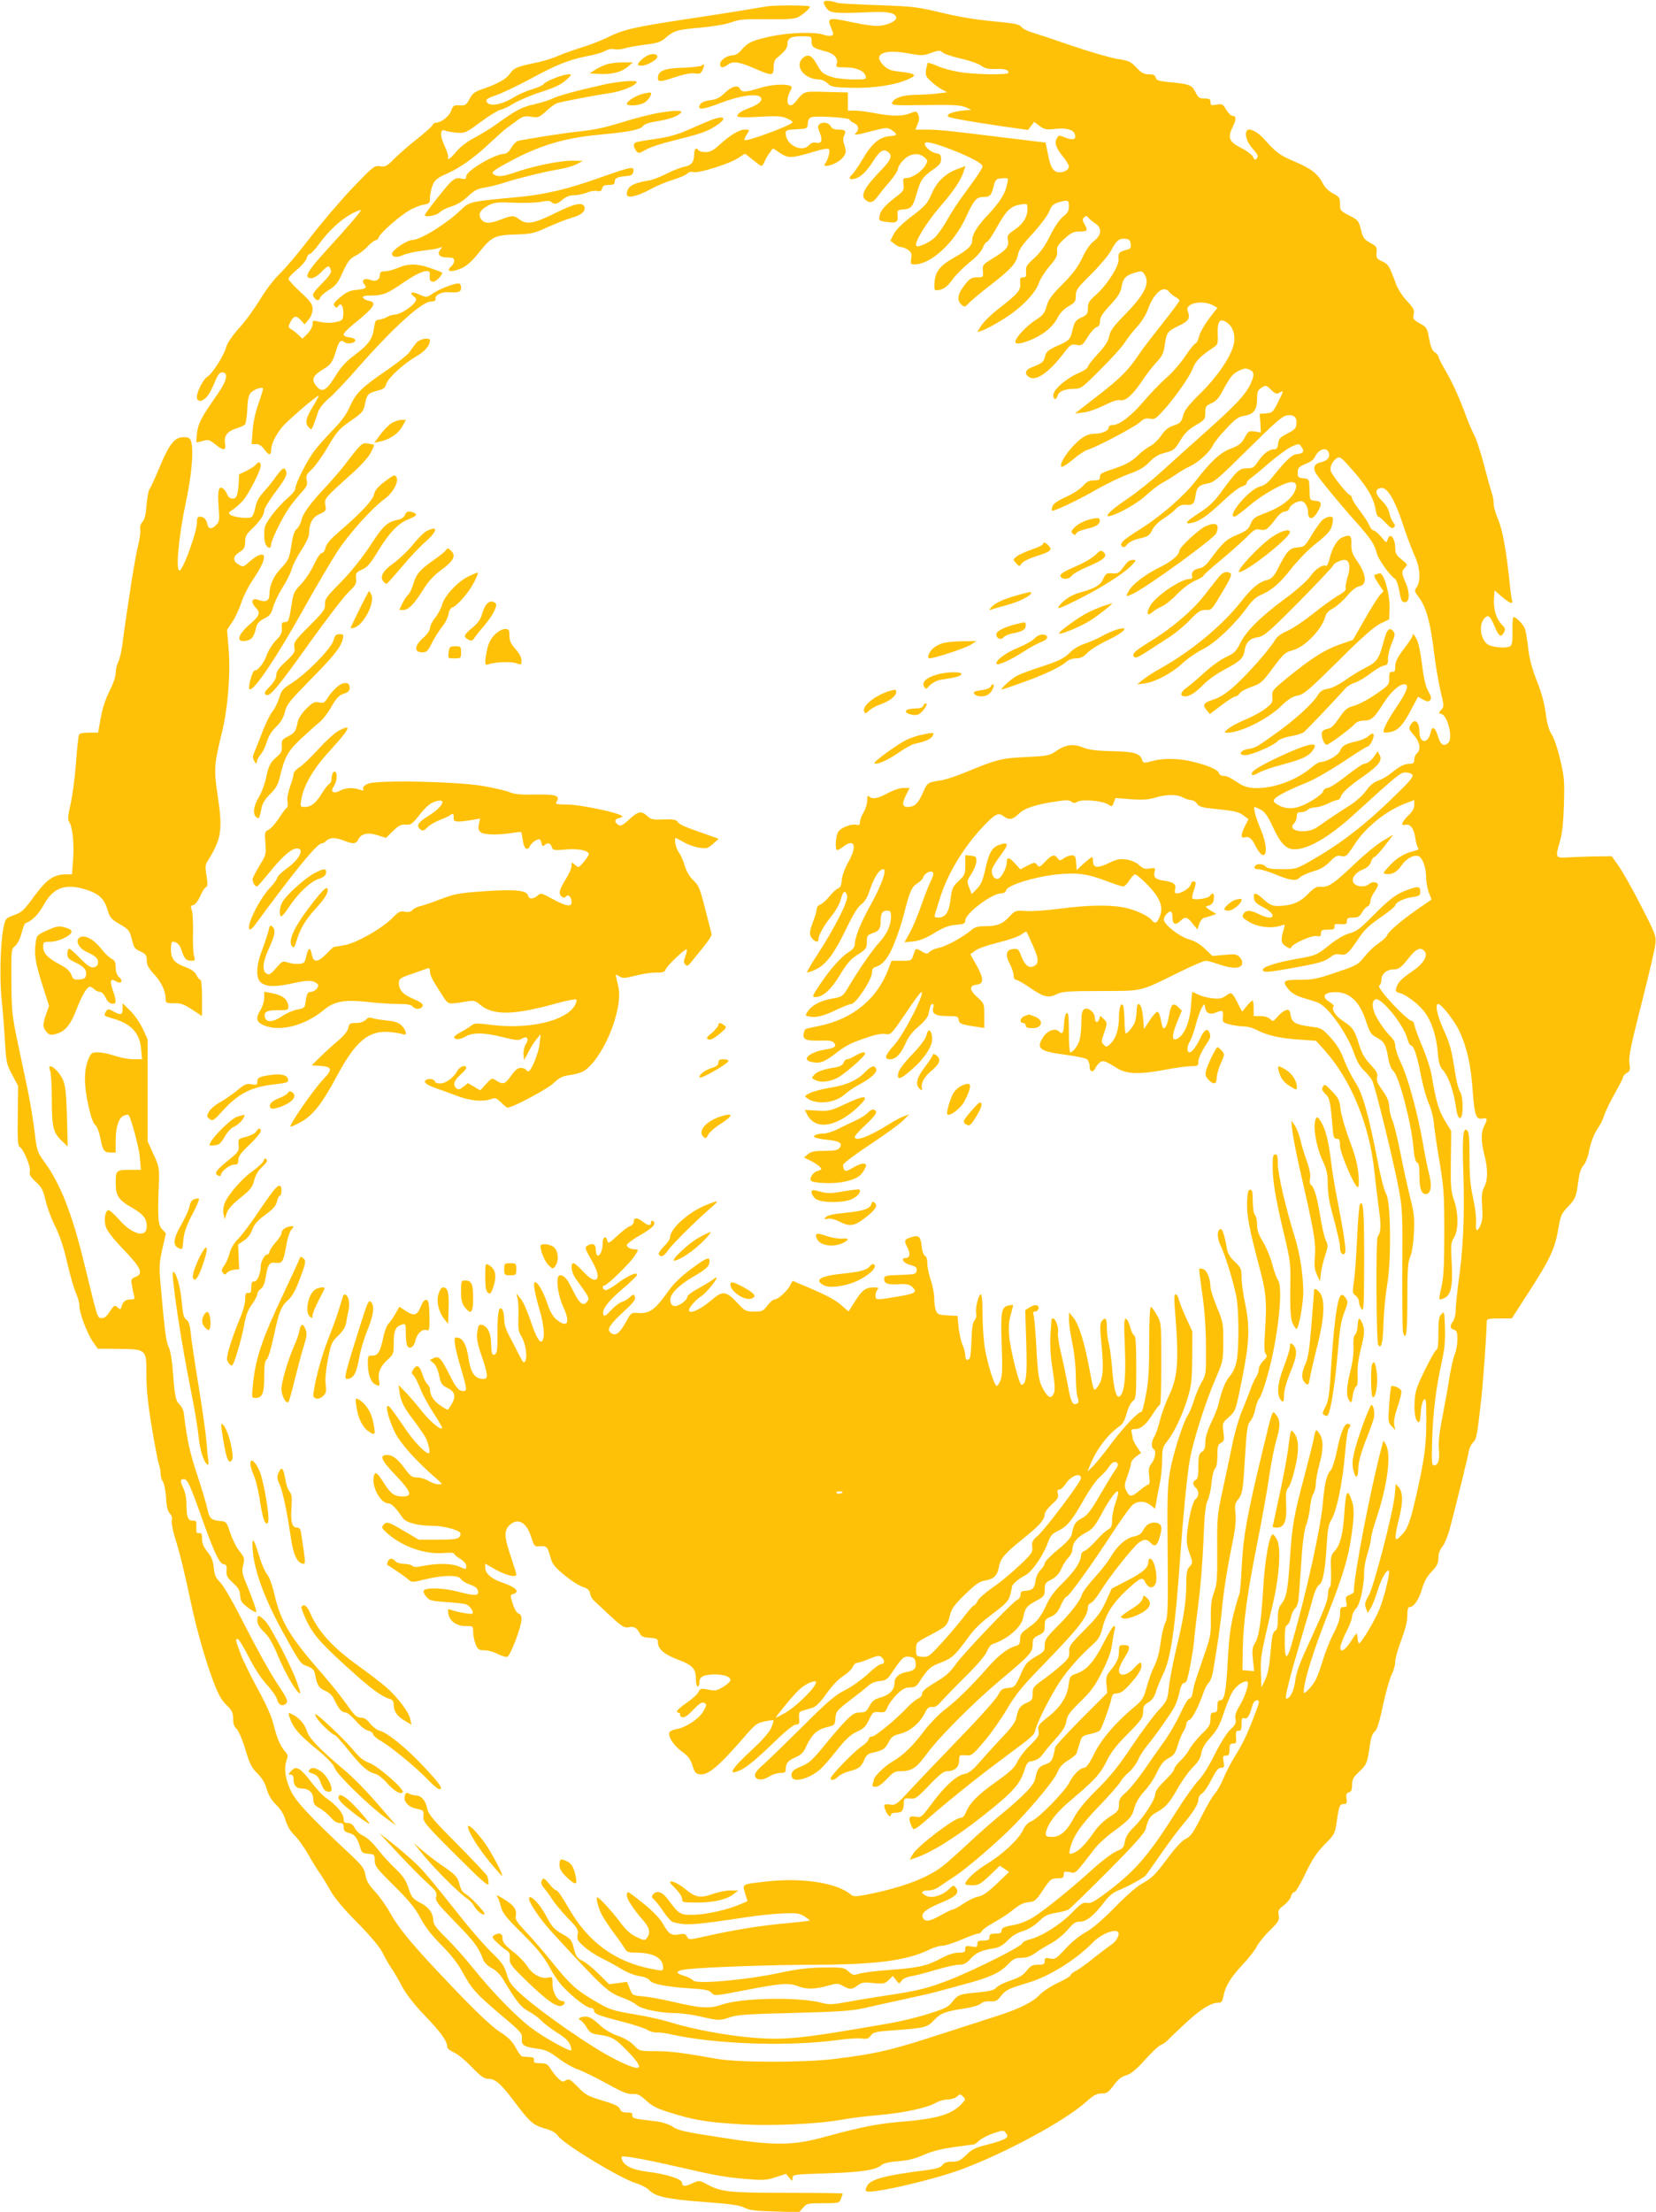 <?xml version="1.0" standalone="no"?>
<!DOCTYPE svg PUBLIC "-//W3C//DTD SVG 20010904//EN"
 "http://www.w3.org/TR/2001/REC-SVG-20010904/DTD/svg10.dtd">
<svg version="1.0" xmlns="http://www.w3.org/2000/svg"
 width="959pt" height="1280pt" viewBox="0 0 959 1280"
 preserveAspectRatio="xMidYMid meet">
<g transform="translate(0,1280) scale(0.1,-0.1)"
fill="#ffc107" stroke="none">
<path d="M4770 12786 c0 -8 9 -24 19 -37 21 -26 53 -28 261 -19 97 4 140 -6
140 -34 0 -21 -62 -46 -112 -46 -25 0 -87 9 -138 20 -146 31 -153 30 -125 -36
13 -30 13 -36 0 -40 -8 -4 -29 -1 -46 5 -51 18 -200 13 -307 -10 -104 -22
-132 -35 -170 -80 -14 -18 -34 -29 -48 -29 -33 0 -74 -28 -74 -51 0 -23 18
-24 44 -4 30 23 65 18 153 -20 105 -46 113 -45 113 5 0 24 6 44 16 52 47 38
64 59 64 81 0 36 19 47 82 47 58 0 58 0 58 -30 0 -33 8 -38 87 -59 46 -13 68
-40 58 -71 -6 -18 -1 -20 50 -20 63 0 110 -20 118 -50 5 -19 1 -20 -76 -20
-51 1 -100 7 -130 18 -41 14 -52 25 -75 67 -30 55 -53 66 -83 39 -51 -46 9
-124 96 -124 14 0 35 -10 47 -22 21 -21 35 -23 134 -26 127 -4 256 15 330 48
59 25 50 34 -45 45 -53 6 -70 13 -94 36 -64 64 -3 96 137 71 83 -15 92 -15
138 2 45 16 52 16 67 2 9 -8 56 -24 105 -35 49 -11 102 -29 118 -41 22 -16 41
-21 82 -19 53 2 76 -4 76 -22 0 -14 -209 -11 -294 6 -42 7 -97 23 -122 35 -26
11 -49 18 -51 16 -2 -2 -6 -20 -10 -39 -5 -31 -1 -40 24 -64 16 -15 44 -37 63
-48 l35 -19 -55 -7 c-30 -4 -88 -7 -128 -8 -76 -1 -125 -18 -136 -46 -5 -14
15 -16 192 -13 158 2 204 0 232 -12 l35 -15 -58 -6 c-33 -4 -66 -13 -74 -21
-13 -13 -4 -17 74 -31 48 -9 155 -26 237 -38 l149 -21 18 23 18 24 31 -24 c28
-20 39 -23 90 -17 63 7 104 -3 114 -30 11 -30 -9 -38 -53 -21 -39 16 -41 16
-51 -4 -15 -26 -5 -55 36 -106 19 -23 34 -48 34 -57 0 -21 -37 -39 -66 -32
-29 8 -42 32 -57 112 l-12 59 -60 7 c-33 4 -118 15 -190 23 -295 37 -373 45
-437 45 l-67 0 13 32 c10 23 11 38 4 54 -10 22 -12 22 -46 9 -44 -19 -107 -19
-205 0 -43 8 -96 15 -118 15 l-39 0 0 53 0 52 -124 3 c-134 4 -128 6 -178 -56
-40 -50 -65 -5 -33 58 13 25 13 29 -1 34 -31 12 -114 6 -176 -14 -76 -24 -104
-25 -112 -5 -10 26 -49 16 -88 -22 -29 -29 -49 -38 -84 -43 -29 -3 -51 -12
-58 -22 -23 -37 9 -35 114 5 107 41 202 57 230 38 24 -16 0 -43 -56 -64 -53
-20 -74 -34 -74 -50 0 -6 42 -8 124 -3 100 6 132 4 160 -8 20 -8 36 -19 36
-23 -1 -16 -273 -117 -278 -103 -2 5 4 20 14 34 16 26 16 26 -13 26 -33 0 -85
-32 -150 -91 -32 -30 -51 -39 -77 -39 -19 0 -38 5 -41 10 -12 20 -25 9 -25
-21 0 -46 -15 -66 -57 -74 -21 -4 -67 -22 -103 -40 -36 -19 -83 -37 -105 -40
-94 -15 -125 -36 -125 -80 0 -25 60 -12 137 30 34 19 94 44 132 55 38 12 75
28 82 36 7 8 20 12 35 8 31 -8 210 49 258 81 20 14 39 25 40 25 2 0 23 -16 46
-35 23 -19 45 -35 50 -35 4 0 13 12 19 28 6 15 20 38 30 50 l17 24 39 -26 c47
-32 68 -32 174 -1 116 34 121 34 111 -10 -4 -20 -14 -42 -20 -50 -10 -12 -9
-15 4 -15 32 0 85 28 102 55 15 22 15 31 4 64 -9 28 -9 44 -1 58 13 26 6 33
-35 33 -23 0 -37 6 -44 20 -12 22 -49 27 -67 9 -8 -8 -7 -21 4 -46 18 -45 11
-67 -21 -59 -16 4 -29 -1 -41 -14 -41 -46 -135 2 -135 69 0 18 7 20 63 23 62
3 62 3 65 34 2 25 9 33 28 37 38 7 214 -5 214 -15 0 -4 11 -14 25 -20 27 -12
32 -37 13 -56 -17 -17 -5 -16 93 10 83 21 88 21 113 5 36 -24 33 -32 -11 -35
-59 -4 -103 -41 -155 -129 -26 -44 -55 -86 -63 -93 -24 -20 -18 -33 13 -25 36
9 67 38 109 103 37 58 57 71 82 55 31 -20 24 -45 -31 -102 -100 -103 -126
-150 -99 -175 26 -24 47 -20 71 14 12 16 43 56 71 87 27 32 49 66 49 75 0 10
12 31 28 48 36 40 88 50 122 22 23 -19 24 -22 10 -47 -18 -34 -77 -75 -108
-75 -22 0 -24 -4 -20 -36 4 -32 0 -39 -30 -63 -73 -55 -102 -87 -108 -117 -6
-31 -5 -32 40 -38 57 -9 68 -2 64 37 -3 30 -1 32 34 35 46 4 54 14 78 97 21
75 35 93 98 137 33 23 42 35 42 57 0 24 -5 30 -32 35 -35 7 -76 50 -58 61 22
14 259 -77 315 -120 19 -15 19 -16 0 -48 -10 -17 -49 -72 -86 -122 -37 -49
-84 -121 -104 -158 -21 -38 -53 -83 -71 -101 -32 -31 -100 -61 -108 -48 -12
19 61 137 139 227 80 92 122 155 139 212 l7 22 -46 -17 c-70 -26 -119 -72
-150 -144 -24 -56 -37 -70 -113 -128 -55 -42 -93 -79 -106 -104 l-20 -39 23
-18 c13 -11 31 -19 40 -19 9 0 27 -7 40 -16 19 -14 22 -23 18 -50 -5 -32 -4
-34 21 -34 91 0 227 124 293 267 49 107 63 123 105 123 37 0 45 8 59 65 10 37
14 40 48 43 37 3 37 3 30 -30 -10 -55 -40 -105 -107 -176 -68 -72 -96 -117
-96 -155 0 -28 -27 -54 -100 -95 -83 -46 -112 -81 -118 -142 -3 -38 -1 -50 9
-50 37 1 62 16 93 60 19 27 64 72 100 101 42 33 70 65 78 86 7 18 17 33 23 33
6 0 32 37 57 83 56 100 81 124 136 133 42 7 42 7 42 -25 0 -47 -24 -86 -75
-121 -40 -27 -44 -34 -38 -61 7 -37 -10 -57 -89 -105 -56 -34 -59 -38 -56 -72
3 -36 2 -37 -33 -37 -28 0 -42 -7 -61 -30 -52 -62 -61 -100 -30 -128 17 -16
20 -15 43 9 13 14 70 62 126 105 120 93 148 125 158 175 5 28 27 60 86 123 44
48 86 104 95 127 13 34 23 43 54 53 55 16 60 14 60 -23 0 -26 -7 -39 -32 -58
-20 -16 -50 -58 -76 -111 -30 -61 -58 -99 -93 -131 -44 -40 -50 -50 -47 -78 2
-27 0 -33 -17 -33 -17 0 -19 -6 -17 -33 4 -41 -11 -60 -119 -144 -43 -32 -89
-77 -104 -99 l-26 -41 23 7 c35 11 126 63 183 105 77 58 133 121 150 169 8 24
36 69 62 99 38 44 47 61 45 87 -3 26 4 38 42 73 37 34 53 42 84 42 49 0 54 5
34 40 -14 24 -15 31 -4 42 11 11 15 10 25 -2 7 -8 24 -23 40 -33 40 -26 37
-68 -8 -102 -22 -17 -47 -53 -68 -99 -26 -53 -55 -92 -114 -151 -63 -63 -82
-90 -92 -127 -11 -40 -21 -53 -62 -79 -54 -34 -119 -104 -119 -127 0 -19 46
-10 114 22 62 30 109 72 134 123 12 23 36 47 61 61 36 21 41 27 41 60 0 34 9
46 91 127 50 50 101 111 114 136 30 57 47 71 82 67 22 -2 29 -9 31 -30 3 -23
-1 -28 -25 -34 -41 -10 -50 -20 -45 -53 5 -38 -67 -151 -133 -209 -38 -33 -45
-45 -45 -76 0 -32 -4 -38 -37 -53 -32 -15 -40 -25 -50 -65 -16 -65 -17 -67
-89 -99 -53 -24 -65 -34 -72 -61 -8 -33 -15 -39 -75 -63 -41 -15 -47 -39 -16
-58 39 -24 112 26 196 135 42 55 47 58 77 52 31 -5 35 -3 65 46 18 29 41 54
52 57 13 4 19 14 19 34 0 22 15 46 59 93 45 48 60 73 66 105 8 50 24 67 77 83
36 11 42 10 54 -7 36 -50 6 -115 -105 -229 -72 -73 -91 -99 -97 -130 -5 -29
-23 -57 -65 -103 -33 -34 -59 -69 -59 -76 0 -7 -24 -23 -52 -35 -71 -30 -148
-96 -148 -128 0 -29 16 -32 25 -3 8 25 43 39 97 39 38 0 46 6 152 113 62 61
126 132 141 157 16 25 48 65 71 90 23 25 50 68 60 95 35 99 91 147 124 107 8
-11 25 -25 38 -31 12 -7 22 -16 22 -21 0 -5 -44 -64 -98 -132 -54 -68 -114
-145 -132 -173 -66 -98 -107 -140 -240 -243 l-135 -105 49 6 c27 2 80 21 120
41 49 24 78 34 94 30 29 -8 76 35 129 116 20 30 55 76 78 101 35 37 44 55 50
100 10 74 16 82 78 112 60 28 71 45 57 82 -8 20 -5 27 13 40 28 19 90 19 128
0 l29 -16 -50 -65 c-27 -37 -52 -82 -56 -101 -4 -19 -13 -37 -20 -40 -8 -3
-35 -36 -60 -74 -25 -38 -74 -95 -110 -126 -35 -31 -94 -92 -131 -136 -71 -84
-141 -137 -180 -137 -14 0 -23 -6 -23 -15 0 -18 -39 -35 -81 -35 -42 0 -78
-21 -126 -73 -48 -52 -78 -106 -66 -118 4 -4 34 14 66 41 32 28 70 53 85 57
44 11 275 133 304 160 21 20 33 24 57 20 26 -6 35 0 77 46 71 79 156 200 173
248 15 40 46 71 121 120 22 14 24 22 22 76 -3 73 12 94 51 68 34 -22 51 -67
44 -116 -9 -69 -92 -194 -194 -294 -72 -71 -94 -99 -102 -132 -10 -36 -16 -43
-53 -55 -30 -9 -50 -25 -73 -58 -17 -25 -46 -53 -65 -62 -18 -9 -52 -35 -74
-57 -29 -28 -63 -48 -111 -65 -103 -35 -105 -36 -105 -57 0 -15 -7 -19 -35
-19 -27 0 -41 -7 -62 -31 -16 -18 -60 -47 -100 -65 -47 -21 -74 -40 -78 -54
-4 -12 -5 -23 -3 -25 7 -8 154 62 258 122 58 33 141 73 185 89 60 21 90 38
120 69 27 28 56 46 85 53 59 15 62 18 99 79 23 38 48 61 87 83 51 30 54 34 54
71 0 36 3 41 35 55 24 10 42 28 60 62 50 92 61 107 99 126 30 15 43 16 62 7
29 -13 30 -32 4 -87 -30 -61 -85 -119 -254 -270 -83 -74 -198 -177 -256 -230
-58 -53 -148 -125 -200 -160 -98 -65 -145 -112 -98 -99 57 16 157 74 208 121
30 28 71 59 90 69 19 10 55 32 80 49 25 18 62 39 82 48 48 22 114 82 133 122
8 17 43 61 78 97 52 56 69 67 104 73 53 8 73 35 73 98 0 40 4 50 25 64 25 16
27 16 56 -12 26 -24 32 -27 49 -16 26 16 25 12 -10 -58 -28 -55 -32 -59 -67
-62 l-38 -3 4 -54 3 -54 -36 6 c-33 5 -37 3 -58 -36 -19 -34 -33 -45 -78 -62
-62 -23 -117 -73 -205 -187 -65 -86 -205 -207 -323 -281 -96 -60 -121 -82
-105 -98 9 -9 17 -7 30 10 12 14 39 28 73 35 48 11 57 17 72 48 10 21 36 48
65 66 27 18 60 43 73 57 18 19 33 25 55 24 43 -4 52 4 59 56 8 48 19 58 77 69
30 5 68 39 225 195 144 143 197 190 222 196 43 9 64 -8 60 -49 -2 -25 -12 -34
-53 -55 -43 -22 -50 -31 -53 -58 -3 -25 -8 -33 -23 -33 -29 0 -64 -26 -93 -70
-23 -35 -31 -40 -64 -40 -44 0 -59 -13 -147 -133 -42 -59 -74 -89 -125 -122
-83 -53 -97 -71 -49 -61 46 9 90 40 185 129 44 42 92 79 107 82 15 4 27 13 27
20 0 7 11 20 25 29 13 9 62 49 107 89 46 39 103 81 127 92 43 19 44 19 57 0
20 -27 13 -39 -24 -43 -31 -3 -59 -29 -144 -134 -25 -31 -48 -49 -70 -53 -62
-14 -198 -175 -148 -175 6 0 45 30 88 66 75 64 201 134 242 134 28 0 34 -22
16 -58 -24 -46 -81 -87 -163 -119 -67 -25 -77 -32 -90 -64 -12 -31 -24 -41
-79 -64 -65 -28 -81 -43 -157 -145 -20 -28 -42 -46 -57 -48 -34 -5 -52 -22
-47 -44 4 -12 0 -18 -11 -18 -56 0 -207 -105 -234 -161 -21 -41 -13 -57 16
-31 11 10 36 24 53 32 18 7 58 38 89 71 34 34 77 67 106 79 26 11 48 24 48 29
0 4 44 44 98 88 53 44 120 104 149 132 46 47 54 52 81 46 33 -7 42 0 95 69 16
21 37 36 48 36 12 0 23 8 26 19 5 18 42 41 67 41 21 0 40 -30 41 -63 0 -46 27
-47 54 -2 29 50 27 63 -11 67 -32 3 -33 4 -34 53 -2 74 -1 73 -36 77 -29 3
-33 6 -33 33 0 23 6 32 30 43 52 23 60 28 72 52 22 43 67 54 78 20 9 -27 -9
-47 -46 -55 -35 -8 -46 -27 -31 -59 10 -23 127 -166 249 -303 75 -85 95 -117
107 -168 8 -31 78 -130 104 -144 8 -4 19 -36 26 -72 9 -53 14 -64 31 -64 29 0
31 53 6 111 -25 57 -26 68 -4 90 16 16 15 18 -20 46 -30 24 -37 37 -37 65 0
60 -31 96 -44 51 -6 -22 -8 -21 -37 15 -17 20 -37 37 -44 37 -7 0 -18 13 -25
30 -7 16 -32 55 -56 86 -24 31 -44 63 -44 71 0 7 -6 16 -14 19 -16 6 -99 110
-109 137 -8 22 9 59 34 75 16 10 24 6 58 -31 110 -120 155 -191 167 -266 4
-23 11 -41 16 -41 6 0 26 -17 44 -37 26 -28 37 -34 46 -25 9 9 8 16 -4 29 -8
10 -18 34 -22 54 -4 22 -20 48 -41 69 -40 38 -45 66 -14 75 41 13 85 -59 143
-238 19 -56 46 -127 60 -157 30 -64 35 -143 10 -178 -14 -20 -13 -24 10 -55
46 -60 69 -145 92 -332 8 -66 24 -161 36 -212 21 -88 21 -93 4 -111 -16 -19
-16 -20 2 -24 36 -10 67 -139 40 -166 -25 -25 -46 -13 -60 35 -16 55 -34 66
-43 24 -15 -67 -65 -65 -65 4 0 53 -23 78 -45 49 -20 -27 -19 -32 15 -71 33
-37 40 -83 15 -103 -8 -7 -15 -23 -15 -36 0 -19 -5 -24 -26 -24 -31 0 -57 -13
-109 -55 -22 -18 -56 -37 -76 -44 -23 -7 -46 -26 -67 -56 -17 -24 -56 -60 -86
-80 -72 -45 -152 -99 -195 -130 -61 -45 -183 -26 -137 20 9 9 16 27 16 41 0
19 5 24 24 24 14 0 31 6 38 13 7 8 27 14 45 15 17 0 49 10 72 21 22 12 47 21
55 21 8 0 17 8 20 18 8 26 50 63 131 119 87 61 112 92 95 123 l-12 22 -16 -24
c-21 -30 -43 -47 -62 -48 -8 0 -55 -32 -103 -70 -49 -39 -98 -70 -109 -70 -11
0 -22 -8 -25 -18 -5 -22 -96 -79 -148 -93 -44 -12 -84 -7 -120 17 -21 13 -23
19 -13 31 15 19 86 54 185 94 43 17 137 71 211 120 73 49 137 89 142 89 14 0
42 59 34 71 -4 7 -14 3 -28 -10 -11 -11 -43 -25 -70 -31 -64 -14 -85 -26 -96
-56 -10 -25 -77 -63 -112 -64 -10 0 -32 -13 -50 -29 -121 -105 -331 -155 -417
-98 -61 40 -76 47 -97 47 -12 0 -24 8 -26 18 -7 27 -154 74 -248 79 -49 3 -95
0 -132 -10 -55 -14 -58 -14 -63 4 -13 40 -46 49 -176 52 -93 2 -135 8 -169 22
-55 22 -102 16 -156 -23 -36 -25 -49 -27 -174 -33 -143 -7 -163 -12 -360 -93
-47 -19 -103 -37 -125 -41 -85 -13 -84 -13 -110 -72 -29 -64 -48 -82 -87 -83
-34 0 -36 19 -9 73 l19 37 -37 0 c-21 0 -58 -13 -90 -30 -57 -32 -90 -37 -108
-19 -8 8 -11 2 -11 -23 0 -19 -9 -50 -21 -69 -11 -19 -21 -44 -21 -56 0 -16
-5 -20 -19 -16 -29 7 -89 -15 -106 -40 -16 -23 -21 -107 -6 -107 4 0 20 9 34
20 65 51 82 5 32 -85 -22 -38 -38 -82 -40 -107 -2 -30 -8 -44 -21 -49 -11 -4
-34 -25 -51 -47 -18 -22 -42 -43 -53 -47 -11 -3 -20 -15 -20 -25 0 -11 -9 -42
-20 -70 -24 -61 -25 -84 -4 -104 20 -20 34 -20 34 -1 0 24 35 85 78 137 22 27
44 67 51 92 13 51 27 59 37 21 7 -29 -72 -185 -172 -339 -36 -54 -63 -101 -60
-103 3 -3 26 5 51 17 60 29 108 94 178 240 37 77 65 122 85 137 22 16 36 41
52 90 23 68 53 113 76 113 22 0 -12 -95 -73 -205 -58 -103 -93 -191 -93 -231
0 -15 -12 -29 -34 -43 -46 -29 -102 -92 -165 -184 -49 -73 -50 -77 -28 -77 43
0 90 43 142 129 40 66 61 91 103 117 48 31 52 37 52 73 0 36 3 40 34 51 37 12
46 26 46 70 0 44 10 60 36 60 21 0 24 -5 24 -35 0 -49 -24 -101 -68 -149 -40
-44 -112 -147 -175 -252 -37 -62 -38 -62 -98 -73 -67 -11 -119 -39 -142 -75
-15 -23 -15 -24 12 -29 37 -8 83 4 161 42 36 17 72 31 80 31 27 1 120 142 120
182 0 19 6 29 23 33 43 14 77 58 111 149 20 50 42 120 51 156 31 126 45 159
76 177 16 10 32 25 35 35 7 24 43 43 56 30 6 -6 2 -24 -12 -52 -12 -23 -37
-87 -56 -143 -20 -56 -49 -126 -66 -156 l-30 -54 51 5 c35 4 70 17 121 48 55
33 85 45 126 48 46 4 54 7 54 25 0 41 154 157 208 157 15 0 26 7 29 19 7 28
164 77 288 90 119 13 183 5 296 -39 43 -16 85 -30 93 -30 8 0 24 16 36 35 12
19 27 35 34 35 7 0 40 -28 74 -63 72 -76 91 -126 68 -182 -16 -39 -27 -43 -47
-19 -21 26 -101 62 -164 73 -85 16 -210 13 -370 -8 -77 -10 -166 -16 -198 -13
-55 4 -58 3 -90 -31 -40 -44 -73 -57 -142 -57 -42 0 -60 -5 -82 -24 -48 -40
-146 -94 -186 -101 -21 -4 -45 -14 -53 -23 -14 -14 -19 -14 -44 1 -37 22 -37
22 -50 -18 -11 -35 -12 -35 -69 -35 l-58 0 -18 -47 c-65 -174 -205 -289 -400
-330 -95 -20 -81 -14 -89 -38 -11 -39 7 -49 87 -47 58 2 77 -1 87 -13 17 -21
4 -30 -53 -39 -85 -14 -136 -56 -84 -70 51 -13 77 -5 141 44 69 53 91 64 199
100 42 14 80 20 97 16 28 -5 33 0 111 114 44 66 85 123 91 126 38 24 -94 -239
-154 -304 -54 -60 -60 -82 -23 -82 33 0 62 30 90 94 15 35 40 67 74 95 29 25
54 54 57 69 11 52 15 62 25 62 6 0 7 -9 4 -20 -11 -36 12 -50 81 -50 57 0 63
-2 66 -22 3 -23 15 -27 111 -41 l37 -6 0 71 c0 70 0 71 -41 108 -47 42 -47 67
-2 72 41 4 41 36 -2 112 l-36 64 31 22 c16 12 76 32 132 46 57 14 116 34 131
45 16 12 30 19 31 17 2 -1 17 -34 34 -72 37 -79 40 -111 12 -126 -30 -16 -54
2 -75 55 -16 43 -19 46 -49 43 -40 -4 -46 -34 -17 -89 12 -22 21 -51 21 -64 0
-15 6 -25 14 -25 7 0 43 -20 79 -45 82 -56 107 -62 155 -39 32 16 65 19 257
19 250 1 220 -6 454 109 73 36 142 66 153 66 10 0 44 -9 75 -20 77 -27 129
-27 136 1 3 13 -2 28 -14 40 -18 18 -28 19 -89 13 l-69 -6 -42 40 c-28 28 -59
46 -94 56 -57 17 -145 86 -145 115 0 21 33 54 43 44 4 -3 7 -19 7 -34 0 -38
17 -45 44 -20 30 29 41 27 73 -14 l27 -34 11 32 c6 19 18 33 30 36 11 2 31 8
44 13 l25 9 -35 21 c-29 19 -31 22 -14 26 24 5 35 20 35 50 0 26 -8 28 -24 7
-11 -15 -89 -26 -101 -14 -3 3 1 24 9 47 8 22 12 43 9 46 -12 11 -22 6 -28
-14 -7 -21 -53 -50 -80 -50 -11 0 -14 6 -10 23 8 30 -8 43 -67 51 -48 7 -60
20 -51 55 5 18 2 20 -29 15 -26 -5 -39 -1 -60 19 -17 16 -46 28 -74 33 -39 5
-56 2 -104 -21 -65 -31 -90 -28 -90 10 0 14 -3 25 -6 25 -4 0 -25 -17 -48 -37
l-41 -38 -3 43 c-3 36 -6 42 -25 42 -13 0 -33 -7 -46 -17 -22 -15 -25 -15 -36
0 -18 25 -34 21 -72 -19 -31 -33 -35 -35 -47 -19 -12 16 -15 16 -55 -4 l-42
-22 -33 36 c-33 36 -46 37 -46 2 0 -28 -29 -85 -48 -92 -23 -8 -44 24 -37 55
4 13 27 51 52 84 47 63 45 75 -10 57 -42 -14 -61 -47 -82 -146 -14 -61 -25
-86 -48 -109 l-30 -30 -14 37 c-15 36 -14 39 12 79 15 23 28 55 29 72 1 28 -2
31 -31 34 l-33 3 0 -57 c0 -53 -3 -59 -39 -93 -33 -31 -39 -44 -45 -95 -10
-86 -29 -116 -74 -116 -18 0 -22 4 -18 18 3 9 15 49 27 87 45 148 139 303 258
428 67 69 83 77 115 52 29 -22 51 -18 84 14 32 33 95 54 212 72 62 10 82 10
94 0 11 -10 20 -10 37 0 29 15 143 5 176 -16 22 -15 24 -14 33 11 l10 26 88
-7 c68 -5 101 -3 142 9 66 20 127 20 160 1 14 -8 35 -14 46 -15 12 0 28 -9 36
-21 11 -17 29 -23 103 -30 119 -12 139 -17 169 -40 l26 -20 -20 -39 c-25 -49
-26 -73 -2 -66 25 8 43 -7 66 -56 12 -23 29 -44 39 -46 27 -5 22 68 -11 146
-29 66 -46 132 -36 132 3 0 19 -7 36 -16 22 -12 40 -36 68 -97 60 -130 97
-152 196 -118 74 26 169 91 271 184 253 230 273 247 302 247 16 0 34 -6 40
-13 8 -11 -13 -37 -102 -123 -171 -167 -312 -276 -482 -373 -87 -50 -91 -51
-171 -51 -60 0 -85 4 -94 15 -16 19 -56 19 -64 0 -4 -11 2 -15 20 -15 13 0 52
-11 87 -25 99 -41 133 -46 153 -24 9 10 44 26 77 36 44 12 69 27 98 56 29 31
43 38 61 34 31 -8 38 -2 80 63 63 100 184 198 298 241 l50 19 0 -28 c0 -19
-11 -39 -35 -62 -38 -37 -46 -61 -16 -53 27 7 49 -21 57 -75 3 -26 11 -52 16
-59 6 -8 -1 -13 -24 -18 -54 -12 -102 -41 -143 -87 -39 -42 -39 -43 -16 -46
33 -5 62 12 89 52 28 41 77 64 101 49 22 -14 40 -68 40 -126 1 -26 8 -64 16
-84 8 -19 15 -37 15 -38 0 -1 -26 -19 -57 -40 -92 -61 -191 -143 -198 -164 -3
-10 -25 -32 -49 -48 -24 -15 -61 -50 -83 -78 -38 -48 -45 -52 -165 -92 -109
-38 -136 -43 -212 -43 -97 0 -104 -7 -61 -59 18 -20 44 -35 83 -46 31 -9 69
-21 84 -27 59 -23 170 -179 209 -292 16 -46 35 -79 57 -100 18 -17 40 -43 48
-58 18 -34 128 -483 156 -637 19 -105 21 -147 19 -459 -1 -189 1 -352 4 -362
18 -57 25 -3 25 189 0 171 3 215 16 247 11 24 19 78 22 140 4 86 1 116 -22
205 -14 57 -40 173 -56 257 -17 84 -38 170 -47 190 -9 20 -17 55 -18 78 -1 30
-11 55 -39 94 -29 40 -36 58 -31 77 5 20 -3 34 -39 73 -32 34 -50 65 -65 113
-26 86 -37 102 -94 139 -43 28 -69 69 -53 85 3 3 -8 15 -25 25 -44 27 -36 52
20 56 90 7 153 -48 191 -166 23 -69 29 -79 64 -97 42 -22 53 -42 66 -123 6
-31 17 -60 29 -70 33 -29 103 -296 116 -440 5 -57 12 -85 21 -89 10 -4 14 -25
14 -75 0 -74 11 -108 36 -108 30 0 38 45 21 112 -9 35 -26 117 -37 183 -30
172 -86 378 -126 462 -19 39 -34 85 -34 100 0 19 -9 38 -26 54 -15 13 -44 51
-65 83 -42 64 -52 122 -23 133 33 12 163 -147 184 -228 6 -21 15 -39 21 -39
16 0 36 -59 58 -175 12 -61 32 -132 45 -160 13 -28 26 -77 29 -110 3 -33 17
-134 33 -225 25 -150 28 -188 28 -410 0 -191 -4 -260 -16 -315 -9 -38 -15 -72
-12 -74 2 -2 15 1 28 7 39 17 50 70 43 202 -6 104 -5 119 13 148 27 44 27 139
0 218 -18 52 -20 80 -18 229 l2 170 -36 59 c-36 58 -54 120 -77 262 -5 33 -28
104 -50 158 -23 53 -44 110 -48 126 -3 17 -9 30 -12 30 -31 0 -217 200 -193
207 6 3 12 18 12 33 0 34 31 60 70 60 31 0 44 10 94 73 38 48 64 58 86 32 21
-26 -7 -72 -69 -114 -64 -44 -86 -66 -95 -98 -6 -18 -2 -24 18 -29 39 -9 113
-66 147 -112 40 -54 67 -137 75 -230 4 -52 12 -84 24 -97 40 -45 68 -124 85
-242 4 -27 12 -43 21 -43 19 0 19 128 -1 153 -7 10 -19 51 -25 90 -25 157 -31
182 -70 268 -38 84 -51 149 -31 149 18 0 92 -95 121 -154 44 -93 68 -198 78
-342 11 -148 19 -174 57 -167 29 6 31 -3 10 -43 -19 -37 -19 -91 1 -166 21
-83 21 -146 -1 -188 -14 -27 -16 -49 -12 -109 4 -52 2 -85 -8 -108 -20 -47
-31 -41 -27 14 2 27 -6 90 -17 140 -16 70 -21 128 -21 237 0 111 -3 146 -14
155 -24 20 -29 -37 -21 -273 7 -228 -2 -424 -31 -622 -7 -56 -14 -122 -14
-146 0 -24 -7 -53 -15 -64 -20 -26 -19 -42 5 -49 16 -5 20 -15 20 -56 0 -27
-7 -66 -15 -86 -9 -20 -22 -80 -31 -132 -8 -53 -26 -154 -40 -226 -18 -90 -25
-149 -21 -191 5 -64 -4 -94 -29 -94 -13 0 -14 22 -10 153 5 159 22 295 56 449
15 66 20 118 18 191 -3 96 -4 100 -20 83 -15 -14 -18 -35 -18 -112 0 -58 -4
-94 -10 -94 -6 0 -36 -53 -68 -117 -50 -103 -57 -125 -60 -188 -4 -67 7 -115
26 -115 4 0 8 26 10 58 2 33 9 63 18 72 12 12 14 -3 14 -120 0 -145 -12 -230
-59 -437 -36 -156 -50 -193 -88 -230 -23 -24 -28 -25 -31 -11 -2 10 6 54 17
98 26 100 27 160 3 191 l-19 22 -6 -64 c-10 -104 -121 -532 -151 -583 -22 -37
-24 -49 -16 -72 l11 -28 18 30 c10 16 27 61 39 100 20 66 54 126 65 114 8 -9
-24 -144 -52 -216 -25 -65 -108 -204 -121 -204 -3 0 -7 12 -8 27 -1 14 -4 28
-5 30 -2 2 -18 -19 -35 -47 -35 -56 -69 -69 -58 -22 4 15 20 54 36 86 17 32
30 69 30 81 0 12 11 34 24 48 24 26 46 130 46 217 0 21 9 67 20 102 11 34 20
74 20 87 0 12 14 64 31 115 64 190 87 368 55 426 l-14 24 -11 -39 c-64 -241
-161 -743 -161 -837 0 -5 -11 -13 -25 -18 -21 -8 -24 -14 -19 -40 6 -26 4 -30
-15 -30 -18 0 -21 -6 -21 -41 0 -27 -12 -62 -35 -107 -20 -36 -47 -105 -62
-152 -14 -47 -33 -101 -43 -120 -19 -37 -70 -91 -70 -73 0 62 55 238 140 453
81 204 119 327 135 444 19 131 19 177 -2 227 -22 55 -29 38 -38 -90 -8 -121
-24 -183 -57 -218 -21 -23 -23 -32 -20 -113 2 -54 -1 -91 -7 -95 -6 -3 -11
-24 -11 -46 0 -28 -25 -93 -90 -234 -71 -153 -93 -210 -99 -260 -7 -59 -30
-105 -52 -105 -11 0 17 113 81 330 32 107 66 223 75 258 10 36 25 67 36 72 20
11 35 93 43 244 4 68 11 107 22 124 34 51 69 218 84 400 6 70 15 131 21 136
14 15 11 26 -7 26 -20 0 -41 -52 -63 -161 -10 -49 -26 -98 -35 -108 -24 -26
-35 -72 -46 -196 -15 -153 -96 -518 -182 -817 -26 -89 -38 -82 -38 20 0 70 3
94 14 98 8 3 17 22 21 42 4 20 15 45 25 54 14 13 20 38 24 100 3 46 10 142 15
214 5 74 16 147 25 168 8 20 18 64 22 99 3 34 12 72 20 84 8 12 14 38 14 58 0
19 9 68 20 107 25 91 25 145 1 182 -21 31 -22 29 -36 -44 -4 -19 -27 -110 -51
-202 -61 -226 -72 -291 -84 -481 -12 -179 -20 -222 -50 -260 -15 -19 -20 -40
-20 -86 0 -45 -4 -62 -16 -69 -13 -7 -19 -35 -26 -123 -7 -82 -16 -127 -31
-159 l-22 -45 -3 87 c-3 89 -2 94 73 413 34 148 44 309 21 353 -9 18 -20 32
-25 32 -20 0 -46 -145 -56 -315 -11 -183 -24 -277 -46 -311 -17 -28 -19 -43
-13 -99 l7 -66 -34 3 -34 3 2 120 c3 158 25 318 83 611 27 133 58 308 70 390
12 82 31 176 41 209 24 77 24 117 0 146 -24 30 -18 47 -85 -231 -83 -343 -107
-476 -115 -645 -4 -83 -10 -155 -14 -161 -3 -6 -18 -55 -32 -110 -19 -75 -28
-142 -35 -276 -10 -184 -19 -228 -45 -228 -11 0 -15 -10 -15 -35 0 -28 -4 -35
-20 -35 -16 0 -20 -7 -20 -38 0 -32 -7 -45 -51 -87 -28 -28 -59 -66 -69 -85
-10 -19 -34 -51 -54 -69 -20 -19 -36 -41 -36 -49 0 -8 -25 -38 -55 -67 -37
-36 -55 -61 -55 -78 0 -31 -70 -139 -126 -193 -31 -31 -45 -54 -50 -81 -5 -34
-11 -41 -48 -56 -24 -10 -85 -56 -137 -103 -121 -110 -274 -234 -343 -278 -32
-20 -78 -39 -111 -45 -65 -12 -75 -17 -75 -37 0 -9 -11 -14 -35 -14 -28 0 -35
-4 -35 -20 0 -16 -7 -20 -35 -20 -29 0 -35 -4 -35 -20 0 -18 -4 -20 -35 -14
-31 5 -35 4 -35 -15 0 -18 -6 -21 -40 -21 -26 0 -61 -12 -102 -34 -79 -42
-129 -54 -296 -66 -74 -5 -151 -15 -173 -21 -36 -11 -41 -10 -65 12 -24 23
-32 24 -142 23 -91 -1 -151 -8 -267 -33 -192 -40 -474 -65 -491 -42 -7 8 -29
20 -49 26 -59 16 -54 31 12 39 110 12 498 26 748 26 344 1 525 24 651 85 28
14 64 25 81 25 16 0 66 16 110 35 45 19 88 35 97 35 9 0 19 7 22 15 3 8 36 31
72 51 37 20 88 54 113 75 32 26 58 39 85 41 36 3 43 9 84 70 42 63 47 67 83
68 31 0 37 3 37 21 0 19 4 20 34 15 38 -7 25 -20 149 140 18 23 65 66 105 95
94 69 108 85 122 139 8 29 28 62 56 93 25 26 58 75 74 110 23 47 38 67 67 82
31 17 40 29 54 76 9 31 24 67 33 80 9 13 16 32 16 42 0 10 8 21 18 24 16 4 58
86 83 163 7 19 20 43 29 52 11 10 23 46 29 90 7 40 18 114 26 163 7 50 17 122
20 160 9 103 33 254 61 390 18 87 23 135 19 175 -5 46 -3 60 13 80 28 36 30
48 42 250 10 159 14 188 31 206 10 11 23 41 28 67 5 26 15 55 24 65 8 9 29 65
45 123 63 220 96 522 62 563 -7 10 -22 50 -32 89 -10 40 -34 97 -53 129 -26
42 -35 67 -35 100 0 24 -6 50 -12 57 -8 7 -13 39 -13 79 0 53 -3 67 -15 67
-12 0 -16 -16 -18 -72 -3 -74 13 -159 77 -398 33 -126 38 -183 27 -348 -6 -89
-5 -121 4 -132 10 -13 8 -19 -14 -40 -14 -13 -26 -35 -26 -47 0 -13 -7 -33
-15 -46 -9 -12 -24 -45 -34 -74 -11 -29 -32 -85 -49 -124 -17 -40 -42 -127
-56 -195 -14 -68 -39 -189 -57 -269 -30 -137 -31 -156 -30 -339 1 -171 -1
-200 -19 -247 -15 -42 -19 -75 -18 -151 1 -93 -1 -105 -46 -233 -26 -74 -50
-146 -52 -160 -3 -14 -7 -35 -10 -48 -2 -12 -10 -22 -17 -22 -7 0 -30 -39 -52
-87 -21 -47 -64 -120 -94 -162 -30 -42 -83 -117 -118 -168 -35 -50 -81 -107
-103 -126 -33 -28 -40 -40 -40 -70 0 -33 -5 -40 -54 -71 -34 -22 -69 -56 -94
-93 -46 -67 -87 -108 -120 -118 -21 -6 -22 -4 -16 22 16 73 60 138 166 248 60
62 116 126 125 141 8 16 30 42 50 58 19 16 43 48 53 70 9 23 34 60 53 84 48
57 140 188 161 229 9 18 21 55 27 83 6 30 16 50 24 50 8 0 16 8 19 18 13 42
35 163 41 227 3 39 15 135 25 215 11 80 24 240 29 356 6 160 12 218 25 241 8
17 19 63 22 102 4 40 13 76 20 82 9 8 14 34 14 75 0 54 3 65 21 74 18 10 20
17 14 63 -7 51 -6 53 32 87 39 35 39 35 76 220 43 214 46 300 17 440 -11 52
-20 119 -20 148 0 48 -3 56 -39 90 -28 26 -41 49 -46 77 -14 79 -26 116 -38
112 -20 -6 -19 -53 1 -94 26 -50 78 -221 93 -303 14 -82 15 -298 0 -369 -7
-33 -22 -66 -40 -86 -26 -30 -44 -76 -67 -170 -4 -16 -22 -61 -41 -100 -21
-45 -33 -84 -33 -112 0 -32 -5 -46 -20 -55 -17 -11 -20 -24 -20 -84 0 -55 -4
-73 -15 -78 -8 -3 -15 -12 -15 -19 0 -8 7 -20 15 -27 19 -16 19 -50 0 -64 -18
-13 -40 -102 -50 -196 -5 -51 -2 -76 14 -120 19 -54 19 -55 0 -76 -15 -16 -19
-35 -19 -96 0 -104 -15 -203 -56 -369 -18 -77 -38 -178 -44 -225 -9 -85 -10
-86 -62 -143 -29 -31 -98 -124 -153 -206 -74 -112 -126 -176 -201 -250 -69
-68 -111 -120 -134 -163 -40 -77 -80 -112 -124 -112 -42 0 -47 5 -34 43 16 47
63 105 137 167 140 118 173 154 208 225 25 52 56 93 123 160 80 81 89 94 90
128 0 31 5 41 30 55 21 12 35 31 46 67 9 28 27 71 40 97 44 88 71 271 99 683
16 225 38 450 54 550 19 111 88 331 152 480 42 97 43 103 43 210 1 105 -1 114
-37 201 -20 50 -37 102 -37 115 0 47 -20 98 -41 104 -11 4 -22 5 -24 3 -2 -2
6 -66 17 -143 14 -93 21 -195 22 -305 1 -162 0 -166 -26 -210 -14 -25 -34 -72
-44 -105 -10 -33 -26 -71 -35 -85 -28 -41 -87 -228 -104 -328 -14 -78 -16
-159 -13 -465 3 -334 1 -376 -14 -408 -9 -20 -22 -73 -27 -117 -6 -50 -20
-101 -35 -131 -14 -27 -34 -82 -45 -123 -18 -65 -26 -77 -68 -113 -110 -90
-192 -186 -235 -271 -27 -56 -47 -84 -58 -84 -24 0 -65 -40 -88 -87 -27 -52
-178 -206 -218 -222 -21 -8 -38 -26 -50 -52 -23 -52 -121 -143 -211 -197 -62
-37 -123 -94 -123 -115 0 -4 18 -7 41 -7 36 0 48 7 100 56 l59 57 27 -18 27
-18 -71 -68 c-52 -49 -82 -70 -108 -75 -20 -3 -58 -22 -85 -40 -27 -19 -55
-34 -61 -34 -6 0 -40 -16 -75 -36 -65 -36 -89 -38 -101 -8 -9 24 23 48 110 84
84 35 105 56 83 85 -13 17 -15 17 -42 -9 -39 -36 -96 -53 -129 -38 -36 17 -31
32 11 32 21 0 47 9 62 21 15 11 55 37 88 59 66 41 265 213 350 301 117 122
228 257 246 299 14 34 31 53 64 73 24 15 46 33 48 39 3 7 10 33 18 58 12 42
16 45 60 55 26 5 51 15 57 20 11 11 60 146 68 188 4 20 11 27 28 27 27 0 49
17 104 83 24 28 41 59 41 73 0 32 -5 31 -44 -11 -40 -43 -86 -49 -86 -12 0 13
13 44 30 70 38 61 38 77 0 77 -28 0 -30 -3 -30 -36 0 -40 -11 -64 -50 -112
-23 -28 -26 -40 -22 -81 l4 -48 -151 -151 c-83 -84 -151 -158 -151 -164 0 -7
-5 -30 -10 -50 -9 -29 -18 -39 -45 -48 -39 -13 -49 -27 -59 -80 -7 -40 -61
-97 -210 -220 -49 -40 -130 -112 -180 -159 -50 -47 -112 -102 -136 -122 -88
-72 -231 -128 -430 -169 -79 -16 -97 -17 -110 -6 -80 70 -284 102 -498 77
-139 -16 -133 -13 -117 -68 l14 -45 -42 -18 c-70 -31 -194 -59 -268 -61 -78
-2 -87 3 -146 83 -36 50 -69 62 -92 34 -9 -10 -7 -17 5 -27 9 -7 34 -39 55
-70 21 -32 47 -60 56 -62 76 -21 114 -19 438 30 61 9 151 18 200 20 78 3 94 1
124 -17 18 -12 32 -23 30 -25 -2 -1 -62 -8 -134 -15 -142 -12 -303 -38 -463
-74 -102 -23 -103 -23 -113 -4 -9 16 -17 19 -44 14 -47 -9 -61 0 -94 58 -20
35 -58 74 -113 119 -46 37 -86 67 -90 67 -5 0 -8 -8 -8 -19 0 -21 37 -78 91
-140 41 -46 48 -75 26 -105 -13 -17 -15 -17 -60 4 -34 16 -62 41 -94 84 -50
67 -123 146 -134 146 -10 0 5 -60 26 -100 9 -19 41 -66 69 -105 29 -38 58 -80
65 -92 10 -19 20 -23 64 -23 100 0 157 -31 157 -86 0 -21 -1 -21 -67 -8 -213
41 -370 157 -483 357 -30 53 -60 97 -67 97 -7 0 -25 16 -40 35 -32 39 -38 42
-47 18 -4 -9 1 -25 13 -37 10 -12 32 -41 48 -66 16 -25 57 -74 91 -110 57 -58
63 -68 57 -96 -5 -27 0 -36 35 -67 21 -20 68 -51 102 -68 35 -17 88 -46 119
-65 31 -19 78 -37 103 -40 28 -4 52 -14 59 -25 15 -21 96 -37 236 -46 83 -5
107 -10 121 -25 17 -19 21 -19 181 12 221 43 266 47 322 25 50 -19 101 -17
180 6 44 12 52 12 79 -4 38 -22 54 -21 86 4 23 17 34 19 90 13 58 -6 65 -4 88
17 l25 24 18 -24 c18 -23 18 -23 32 -4 9 13 31 23 59 27 25 4 88 21 142 37 53
16 112 29 132 29 28 0 42 7 67 35 32 35 63 49 135 60 30 5 52 17 80 46 25 26
56 45 89 54 31 10 64 30 90 55 34 33 52 42 98 50 31 5 64 13 74 19 10 5 113
106 230 223 152 153 213 222 218 243 12 54 25 76 56 93 59 33 78 53 128 140
27 48 68 105 91 127 29 28 42 51 47 79 4 27 20 55 53 91 37 41 54 71 75 136
15 46 37 101 49 122 19 36 59 67 86 67 20 0 -8 -90 -48 -153 -16 -27 -21 -47
-17 -66 5 -22 -1 -33 -31 -61 -21 -21 -58 -80 -90 -144 -32 -65 -71 -127 -94
-150 -22 -23 -77 -99 -122 -171 -162 -256 -235 -343 -394 -465 -84 -64 -106
-77 -129 -72 -23 4 -36 -4 -84 -54 -64 -67 -173 -137 -243 -156 -27 -6 -48
-18 -48 -24 0 -16 -265 -149 -410 -207 -134 -53 -194 -68 -385 -96 -77 -12
-180 -29 -229 -38 -75 -14 -96 -14 -135 -4 -130 36 -466 30 -582 -10 -70 -25
-123 -21 -289 18 -58 14 -133 27 -166 30 -61 5 -62 6 -77 45 l-16 39 -51 -7
-52 -7 -61 60 c-34 34 -75 67 -91 74 -34 16 -42 28 -56 86 -9 36 -18 45 -65
72 -46 26 -59 41 -92 103 -34 65 -85 120 -98 107 -13 -14 57 -120 137 -207
306 -332 317 -342 417 -378 25 -10 56 -26 68 -37 27 -24 133 -46 223 -47 36 0
102 -9 148 -20 101 -24 114 -24 172 -3 37 13 105 18 365 24 261 7 336 12 405
27 47 11 150 34 230 51 80 17 168 37 195 45 28 7 104 28 170 46 139 37 197 64
244 114 29 30 42 36 76 36 30 0 53 8 81 28 21 16 63 41 93 57 30 17 72 51 94
77 34 40 46 48 75 48 36 0 81 38 146 124 16 21 45 45 65 53 63 25 156 76 168
92 7 9 47 66 89 126 42 61 96 133 119 160 64 75 95 125 95 151 0 13 9 28 20
34 11 6 36 42 55 80 27 53 40 70 56 70 19 0 20 4 15 35 -6 31 -4 35 14 35 16
0 20 6 20 35 0 29 4 35 21 35 18 0 20 5 17 37 -2 31 0 38 15 37 13 -1 17 6 17
38 0 31 3 39 14 35 19 -7 30 8 45 61 8 30 17 42 31 42 17 0 15 -9 -20 -99 -44
-113 -67 -159 -114 -234 -18 -29 -45 -81 -60 -117 -15 -36 -38 -76 -51 -90
-13 -14 -49 -75 -79 -136 -46 -91 -62 -113 -90 -126 -21 -10 -59 -51 -103
-110 -78 -104 -88 -113 -155 -152 -26 -14 -96 -76 -155 -137 -72 -73 -128
-121 -166 -141 -34 -19 -83 -58 -116 -95 -54 -58 -61 -63 -90 -57 -27 6 -31 4
-31 -15 0 -18 -6 -21 -39 -21 -32 0 -43 -6 -65 -34 -19 -26 -42 -40 -93 -57
-37 -12 -74 -31 -83 -41 -12 -15 -36 -21 -105 -28 -110 -10 -117 -13 -150 -55
-22 -29 -42 -39 -138 -69 -61 -20 -166 -45 -232 -56 -510 -89 -599 -98 -798
-81 -144 12 -344 50 -462 87 -44 14 -131 34 -193 44 -156 27 -157 28 -250 82
-108 64 -138 91 -245 223 -49 61 -117 140 -152 176 -51 54 -62 71 -58 91 7 38
-10 62 -69 98 -29 18 -47 26 -41 19 6 -8 17 -35 23 -60 10 -40 29 -64 126
-160 87 -87 123 -132 155 -190 22 -43 59 -96 81 -118 58 -61 137 -121 159
-121 10 0 19 -7 19 -15 0 -19 25 -29 169 -66 63 -16 126 -37 140 -46 14 -9 38
-16 53 -15 15 1 49 -3 75 -9 260 -59 682 -74 972 -35 57 8 120 12 141 9 31 -4
40 -1 53 17 14 20 28 23 136 31 174 12 191 16 231 59 37 40 67 51 183 68 38 6
77 18 87 27 11 10 31 15 54 13 32 -2 41 3 63 31 28 36 42 42 154 76 123 36
278 132 377 233 46 48 126 81 146 62 14 -14 -9 -56 -41 -76 -15 -10 -59 -43
-98 -74 -38 -32 -85 -65 -102 -74 -18 -9 -33 -21 -33 -27 0 -5 -33 -25 -72
-43 -41 -19 -88 -50 -108 -71 -39 -41 -113 -78 -235 -118 -44 -14 -183 -59
-310 -100 -315 -103 -397 -122 -650 -153 -178 -21 -548 -20 -670 1 -203 36
-274 45 -361 45 -90 0 -90 0 -124 35 -21 21 -56 42 -93 54 -39 14 -76 36 -108
66 -35 32 -56 45 -78 45 -16 0 -33 -5 -36 -10 -3 -6 -1 -10 4 -10 6 0 22 -18
36 -39 21 -35 30 -40 72 -46 76 -10 97 -22 167 -95 107 -110 86 -126 -68 -49
-142 71 -433 273 -559 388 -46 43 -60 63 -73 109 -14 46 -28 67 -85 121 -37
36 -109 118 -160 181 -211 265 -239 298 -296 350 -32 30 -90 79 -128 109 l-70
54 110 -118 c61 -65 136 -142 169 -171 51 -46 58 -56 52 -80 -6 -24 5 -39 111
-148 110 -112 134 -144 162 -218 6 -16 27 -36 48 -47 22 -11 49 -37 63 -60 84
-139 106 -166 152 -191 26 -14 60 -39 75 -55 16 -17 56 -47 89 -68 40 -24 66
-47 74 -67 7 -17 11 -33 8 -35 -9 -9 -160 75 -231 129 -89 67 -224 206 -337
346 -46 58 -117 137 -157 176 -50 48 -73 78 -73 95 -1 47 -24 80 -75 107 -45
24 -52 32 -69 85 -15 46 -31 70 -78 115 -33 31 -80 83 -105 116 -26 33 -60 64
-79 72 -19 8 -40 28 -49 44 -11 21 -23 30 -40 30 -20 0 -25 5 -25 24 0 30 -39
77 -95 116 -24 16 -64 59 -90 94 -26 35 -58 70 -71 77 -22 11 -27 10 -47 -9
-18 -19 -19 -22 -4 -22 12 0 17 -8 17 -28 0 -33 16 -52 45 -52 42 0 69 -23 69
-60 1 -29 7 -38 38 -55 20 -11 48 -35 63 -52 17 -21 36 -33 51 -33 19 0 24 -5
24 -25 0 -19 7 -26 32 -33 33 -8 48 -28 65 -87 7 -26 14 -30 46 -33 35 -3 37
-5 37 -39 0 -32 11 -46 113 -147 86 -85 121 -128 152 -186 27 -51 65 -100 120
-155 54 -54 95 -105 123 -157 55 -100 80 -128 226 -251 113 -95 121 -104 118
-134 -3 -38 10 -47 83 -58 59 -8 73 -15 142 -66 29 -21 74 -46 100 -55 26 -9
100 -45 164 -80 91 -51 124 -64 152 -62 29 2 43 -5 79 -38 33 -31 64 -47 133
-68 140 -44 208 -56 392 -68 190 -13 467 -1 618 27 44 8 136 19 205 25 143 12
279 42 328 70 18 11 49 20 69 20 20 0 45 8 55 17 17 16 20 16 35 0 16 -15 15
-18 -6 -40 -60 -65 -143 -89 -366 -107 -125 -11 -227 -31 -420 -84 -194 -54
-300 -55 -615 -5 -208 32 -244 40 -275 62 -17 12 -56 25 -90 30 -33 4 -79 10
-103 13 -32 5 -42 10 -40 23 2 12 -5 16 -31 16 -25 0 -36 5 -41 21 -6 15 -31
27 -101 48 -84 25 -99 33 -143 79 -43 44 -51 49 -69 38 -16 -11 -23 -9 -44 11
-13 12 -33 37 -44 55 -18 28 -26 33 -60 33 -32 0 -39 3 -37 18 2 13 -4 17 -27
18 -16 1 -35 2 -41 3 -6 0 -23 24 -38 52 -21 38 -44 61 -95 93 -45 30 -128
108 -267 253 -234 245 -309 335 -366 435 -22 40 -62 96 -88 123 -35 38 -48 61
-54 94 -6 39 -17 54 -104 135 -213 200 -298 290 -326 349 -33 67 -43 132 -27
178 10 28 8 36 -8 53 -28 32 -46 74 -66 153 -11 48 -42 117 -93 210 -41 76
-86 167 -99 203 -30 82 -30 82 -18 86 6 2 34 -44 64 -102 32 -64 73 -127 105
-162 29 -31 56 -70 60 -85 8 -34 32 -45 53 -25 13 14 7 27 -54 119 -38 57
-119 203 -181 325 -64 127 -126 236 -146 256 -27 27 -34 44 -38 86 -4 39 -13
63 -37 92 -22 27 -31 49 -31 75 0 29 -4 35 -18 33 -14 -2 -17 4 -15 35 2 33 0
37 -21 37 -28 0 -36 21 -36 98 0 31 -8 69 -19 92 -19 40 -18 50 5 50 19 0 37
-39 93 -197 78 -221 110 -291 135 -295 17 -2 21 -9 18 -38 -2 -29 4 -40 38
-71 28 -25 40 -45 40 -64 0 -14 4 -35 10 -45 9 -16 69 -60 83 -60 7 0 -19 75
-58 169 -23 55 -25 69 -17 104 10 37 8 43 -20 79 -18 21 -42 69 -54 106 -22
66 -23 67 -61 70 -50 5 -60 14 -72 70 -5 26 -32 115 -59 197 -43 130 -59 201
-77 354 -2 18 -13 42 -24 52 -24 22 -29 47 -40 195 -5 65 -15 123 -25 141 -14
29 -22 86 -46 360 -9 100 -8 123 10 204 l21 92 -22 23 c-24 26 -27 65 -19 264
3 90 2 99 -31 170 l-34 75 0 295 0 295 -28 61 c-16 34 -48 81 -73 105 l-44 43
0 -32 c0 -35 -11 -39 -50 -17 -33 19 -37 18 -50 -5 -9 -17 -6 -20 32 -31 115
-30 167 -84 175 -179 l6 -60 -50 0 c-27 0 -76 9 -108 20 -32 11 -76 20 -97 20
-36 0 -40 -3 -55 -37 -27 -63 -28 -144 -3 -262 15 -70 29 -111 41 -121 11 -9
23 -40 30 -75 13 -72 22 -85 60 -85 l29 0 0 70 c0 81 19 135 50 145 12 4 23 5
24 3 15 -17 61 -189 66 -245 l6 -73 -57 0 c-86 0 -89 -2 -89 -75 0 -75 16 -99
94 -144 64 -36 86 -63 86 -108 0 -71 -85 -49 -164 43 -27 30 -53 53 -59 51
-18 -6 -26 -55 -15 -93 6 -24 38 -66 92 -123 114 -118 130 -152 80 -171 -24
-9 -26 -14 -20 -48 3 -20 9 -47 12 -59 5 -19 2 -23 -17 -23 -31 0 -45 -10 -54
-38 -6 -22 -8 -22 -24 -8 -17 15 -20 14 -45 -24 -20 -31 -33 -40 -49 -38 -24
3 -20 -7 -97 307 -71 295 -140 470 -232 596 -42 58 -44 64 -57 170 -7 61 -24
164 -37 230 -14 66 -41 197 -61 290 -33 158 -36 184 -37 356 -1 183 -1 187 22
205 13 11 29 42 37 74 8 30 18 56 22 57 38 13 75 50 105 104 53 99 123 127
235 94 82 -24 115 -53 134 -115 15 -50 21 -58 72 -88 49 -28 58 -38 67 -75 17
-66 17 -66 55 -84 30 -14 35 -22 35 -51 0 -27 10 -45 44 -82 42 -45 66 -98 66
-146 0 -18 6 -20 48 -20 40 1 59 -6 105 -37 l57 -37 0 105 c0 59 -4 105 -9
105 -6 0 -16 12 -23 27 -9 19 -29 33 -63 46 -65 23 -85 48 -85 103 0 24 4 44
9 44 25 0 41 -15 52 -48 16 -50 27 -62 56 -62 23 0 24 3 17 28 -5 15 -8 75 -6
133 1 58 -2 117 -7 131 -8 22 -7 27 10 31 11 3 27 25 39 51 11 26 25 49 33 52
10 4 11 17 3 65 -8 48 -7 65 4 82 82 129 91 182 61 381 -23 154 -22 177 24
366 35 141 51 344 39 485 l-9 110 30 45 c17 25 41 76 53 113 12 37 44 100 72
140 27 39 53 87 56 105 6 28 4 32 -15 32 -11 0 -39 -17 -62 -37 -40 -36 -41
-36 -67 -20 -36 21 -34 47 5 72 27 17 32 26 33 59 0 32 7 45 38 74 46 44 72
81 72 107 0 11 26 54 56 95 66 87 79 113 71 134 -10 25 -21 19 -58 -31 -18
-27 -51 -67 -73 -91 -27 -30 -41 -56 -47 -89 -5 -26 -15 -51 -22 -55 -16 -12
-105 -2 -123 13 -12 10 -10 15 13 29 16 9 42 33 60 53 32 36 103 174 103 200
0 23 -12 28 -25 11 -6 -9 -32 -26 -56 -38 l-44 -21 -3 -60 c-2 -33 -9 -66 -16
-73 -16 -16 -43 -6 -51 18 -3 10 -13 24 -21 31 -27 22 -35 -8 -28 -102 6 -80
5 -88 -15 -108 -25 -25 -44 -23 -50 5 -5 27 -21 44 -42 44 -15 0 -19 -8 -19
-39 0 -46 -71 -247 -96 -270 -29 -28 -12 182 31 384 36 168 48 311 31 363 -6
17 -15 22 -42 22 -52 0 -83 -38 -138 -170 -26 -63 -53 -121 -59 -129 -7 -8
-14 -49 -18 -92 -4 -55 -11 -84 -23 -98 -12 -13 -17 -30 -14 -46 3 -14 -3 -58
-13 -96 -16 -61 -59 -332 -91 -574 -5 -38 -16 -83 -24 -98 -8 -16 -14 -44 -14
-63 0 -20 -15 -63 -35 -102 -22 -43 -41 -98 -51 -154 l-16 -88 -53 0 c-37 0
-55 -4 -58 -14 -3 -8 -11 -82 -17 -163 -6 -81 -20 -188 -31 -236 -15 -63 -17
-92 -10 -101 20 -24 31 -119 25 -213 l-7 -93 -33 0 c-72 0 -112 -27 -185 -126
-60 -82 -74 -95 -118 -110 -48 -18 -49 -19 -61 -73 -18 -90 -23 -296 -10 -421
7 -63 15 -171 19 -240 7 -117 9 -129 42 -190 l34 -65 -2 -172 c-2 -136 0 -174
11 -180 23 -14 66 -116 59 -142 -5 -18 3 -31 34 -60 34 -31 43 -47 57 -108 9
-40 34 -108 56 -150 26 -53 49 -121 70 -213 17 -74 40 -153 51 -176 10 -22 19
-54 19 -72 0 -41 44 -157 78 -207 l28 -40 117 -1 c167 -2 165 -1 165 -151 0
-85 9 -170 32 -307 17 -104 36 -200 41 -213 5 -13 9 -37 9 -51 0 -15 6 -36 14
-47 7 -11 15 -52 18 -92 2 -51 9 -77 22 -92 11 -12 15 -27 11 -40 -3 -11 5
-55 18 -98 28 -88 56 -203 93 -378 33 -156 87 -346 133 -464 26 -68 46 -104
74 -129 31 -30 37 -43 37 -78 0 -28 6 -46 20 -59 11 -10 34 -62 51 -119 25
-84 37 -107 70 -139 26 -26 44 -55 54 -91 10 -35 28 -65 55 -91 26 -26 45 -56
54 -90 10 -32 28 -63 51 -85 20 -19 57 -71 82 -115 25 -44 56 -93 68 -110 12
-16 38 -59 58 -95 24 -43 76 -105 156 -186 78 -79 129 -140 147 -175 14 -30
39 -72 54 -94 15 -22 42 -69 61 -105 22 -41 69 -102 130 -165 94 -98 129 -147
129 -180 0 -9 16 -23 38 -32 20 -8 67 -46 103 -84 53 -55 73 -69 96 -69 41 0
72 -27 145 -123 95 -127 115 -145 181 -164 42 -11 65 -24 80 -45 37 -50 364
-247 452 -273 28 -8 62 -26 74 -39 36 -38 107 -53 322 -69 149 -11 204 -19
230 -33 27 -14 64 -19 176 -22 l141 -4 23 26 c21 25 28 26 116 26 91 0 94 1
103 26 6 14 10 27 10 30 0 2 -142 4 -315 4 -336 0 -389 5 -468 48 -46 25 -48
25 -83 9 -45 -22 -64 -21 -64 1 0 22 -88 50 -199 64 -99 12 -151 42 -151 85 0
12 112 -8 324 -56 226 -52 271 -60 399 -71 95 -8 115 -7 168 10 l61 20 19 -23
c18 -22 18 -22 19 -1 0 20 6 21 203 27 203 7 280 19 315 50 10 8 48 17 93 20
55 4 97 14 147 36 47 21 105 36 178 46 59 8 111 15 114 15 4 0 18 10 32 23 13
12 50 31 82 42 57 19 59 19 72 0 12 -16 11 -20 -6 -32 -10 -7 -56 -23 -102
-34 -69 -17 -90 -27 -123 -60 -34 -33 -47 -39 -82 -39 -30 0 -46 -5 -55 -19
-11 -15 -35 -22 -103 -31 -223 -28 -308 -50 -331 -86 -10 -15 -13 -29 -8 -34
20 -20 382 63 553 126 252 94 596 279 719 389 45 40 63 50 91 50 31 0 40 6 71
48 25 34 45 50 72 57 27 8 56 31 109 90 40 44 81 83 92 86 11 3 29 16 41 29
12 12 58 57 104 99 87 80 145 116 185 116 21 0 26 6 32 37 11 59 41 108 109
181 35 37 73 85 84 107 11 22 46 65 77 95 50 49 55 58 50 86 -5 27 -1 35 30
58 19 15 38 38 41 51 3 14 12 25 20 25 7 0 36 48 64 108 40 83 65 121 111 168
58 58 60 63 70 130 13 93 17 104 41 104 17 0 20 5 16 31 -4 25 -1 33 14 37 13
3 18 14 18 42 0 31 7 45 36 72 48 44 52 55 65 144 7 55 16 82 30 93 14 11 27
54 48 152 16 76 39 155 50 178 12 22 21 56 21 75 0 19 16 75 35 125 23 60 35
107 35 141 0 35 4 50 13 50 25 0 55 44 72 105 12 42 29 72 56 100 31 33 39 48
39 79 0 25 8 47 23 66 13 15 33 64 45 111 38 144 104 413 109 444 3 17 14 38
23 47 20 19 24 37 45 223 13 106 34 406 35 478 0 15 10 17 73 17 l72 0 105
163 c118 183 144 240 165 358 12 73 18 87 53 123 46 48 50 59 62 149 6 47 15
76 29 91 11 12 25 45 31 73 11 60 31 113 58 151 11 15 25 45 32 67 7 22 34 79
61 126 27 48 49 91 49 97 0 6 10 16 21 23 19 10 21 17 15 57 -5 37 8 99 69
339 41 162 78 317 81 346 6 50 3 58 -81 222 -48 94 -106 197 -129 230 l-42 60
-79 -1 c-44 0 -116 -3 -160 -5 -92 -5 -90 -8 -60 96 12 41 19 108 22 210 4
136 2 160 -22 260 -14 61 -36 126 -49 145 -16 24 -27 62 -35 125 -8 60 -26
123 -52 187 -27 70 -42 124 -49 187 -6 50 -14 100 -19 113 -11 28 -58 74 -67
65 -4 -4 -6 -40 -5 -80 1 -51 -2 -77 -11 -85 -22 -17 -113 -9 -137 12 -43 39
-47 122 -8 154 18 15 28 5 56 -61 22 -51 34 -58 51 -26 10 17 7 25 -14 46 -31
31 -48 88 -44 150 l3 46 43 -37 c48 -40 66 -45 58 -18 -3 9 -8 44 -11 77 -22
214 -43 328 -71 394 -13 29 -24 68 -24 87 0 18 -5 45 -11 61 -5 15 -26 88 -45
163 -20 74 -44 149 -54 167 -10 18 -30 63 -44 100 -45 122 -83 207 -125 278
-22 38 -41 75 -41 81 0 6 -9 18 -21 25 -15 10 -24 33 -33 79 -11 61 -13 66
-53 88 -38 21 -42 26 -36 53 5 25 -1 36 -39 77 -25 26 -53 70 -63 97 -40 108
-44 115 -80 132 -32 15 -36 21 -33 52 3 31 -1 36 -36 55 -33 18 -42 29 -52 67
-15 62 -18 66 -75 94 -46 24 -49 28 -49 65 0 36 -4 41 -40 60 -25 13 -47 34
-59 58 -29 56 -67 86 -164 127 -87 37 -106 51 -179 133 -36 39 -81 62 -95 48
-18 -18 -4 -67 31 -106 30 -34 35 -44 25 -56 -10 -12 -14 -11 -23 8 -6 13 -37
36 -69 52 -70 36 -79 59 -48 122 22 44 21 64 -4 64 -7 0 -22 16 -34 35 -19 33
-24 35 -56 29 -31 -5 -35 -4 -35 15 0 17 -6 21 -35 21 -30 0 -37 5 -52 37 -20
41 -35 47 -157 58 -56 6 -69 10 -73 26 -4 14 -14 19 -40 19 -28 0 -43 8 -72
39 -32 34 -44 40 -111 50 -41 7 -160 41 -265 77 -104 36 -210 71 -234 78 -24
7 -50 21 -57 31 -11 15 -41 20 -166 32 -97 9 -206 27 -298 50 -134 32 -162 36
-365 43 -121 4 -227 10 -235 13 -42 15 -80 16 -80 3z"/>
<path d="M4440 12763 c-14 -2 -79 -13 -145 -24 -66 -11 -208 -33 -315 -49
-306 -46 -373 -61 -469 -110 -31 -15 -94 -40 -141 -54 -47 -15 -110 -37 -140
-50 -30 -14 -89 -32 -132 -40 -101 -21 -124 -30 -143 -60 -21 -32 -68 -59
-151 -88 -57 -19 -68 -28 -85 -61 -16 -31 -25 -38 -47 -37 -44 3 -47 1 -60
-32 -11 -32 -58 -68 -88 -68 -8 0 -17 -7 -20 -15 -4 -8 -44 -44 -90 -80 -46
-36 -105 -88 -131 -114 -43 -43 -52 -48 -82 -43 -33 5 -39 0 -158 -124 -68
-71 -177 -199 -243 -284 -65 -85 -145 -181 -179 -213 -36 -35 -81 -94 -115
-150 -30 -50 -84 -125 -120 -164 -41 -46 -69 -87 -76 -111 -12 -48 -82 -157
-108 -171 -23 -12 -62 -87 -62 -119 0 -29 30 -29 57 1 12 12 32 49 45 82 18
44 29 60 44 60 39 0 29 -48 -30 -131 -91 -131 -107 -161 -115 -219 -4 -30 -5
-55 -2 -55 3 0 21 4 38 9 28 8 37 6 69 -20 50 -40 64 -38 57 6 -7 44 14 70 69
87 21 6 42 16 47 22 5 6 11 45 13 88 2 55 8 82 21 96 17 18 61 34 70 25 2 -2
-9 -40 -25 -86 -19 -51 -32 -111 -35 -159 l-6 -78 26 0 c17 0 33 -10 47 -30
26 -36 40 -38 40 -6 0 34 24 85 62 132 29 37 200 184 213 184 3 0 -9 -22 -25
-49 -48 -77 -56 -108 -34 -132 17 -19 18 -19 32 18 8 21 19 53 25 72 7 19 33
52 61 75 27 22 106 106 176 186 196 223 364 375 415 375 23 0 29 4 27 18 -3
19 37 39 72 36 62 -4 76 1 76 26 0 15 -6 25 -15 25 -27 0 -108 -32 -147 -57
-38 -26 -38 -26 -78 -8 -44 20 -65 14 -34 -10 15 -11 17 -18 8 -32 -17 -28
-86 -72 -114 -73 -14 0 -36 -7 -50 -15 -14 -8 -35 -14 -46 -15 -18 0 -22 -8
-28 -47 -8 -64 -32 -98 -113 -158 -51 -38 -78 -68 -113 -125 -52 -84 -77 -96
-112 -49 -26 34 -14 58 45 93 43 25 53 39 77 118 13 44 25 54 45 38 18 -15 68
-4 62 13 -2 7 -18 13 -35 15 -19 2 -32 9 -32 17 0 8 30 38 68 68 110 89 127
117 78 126 -16 3 -31 12 -34 19 -3 9 12 12 53 12 62 0 89 11 180 74 95 66 158
86 154 49 -3 -34 1 -43 21 -43 17 0 59 46 49 54 -2 1 -31 12 -65 24 -76 27
-129 28 -189 2 -26 -11 -60 -20 -76 -20 -22 0 -29 -5 -29 -19 0 -30 -23 -43
-55 -31 -35 13 -55 -1 -35 -25 17 -21 9 -27 -48 -33 -37 -3 -57 -13 -92 -42
-37 -32 -43 -41 -32 -52 11 -11 15 -10 22 2 15 23 31 -6 28 -50 -3 -33 -6 -36
-46 -44 -27 -6 -60 -5 -88 1 -43 10 -44 10 -44 -14 0 -14 -13 -37 -29 -54
l-30 -29 -23 22 c-14 13 -32 28 -43 33 -16 10 -17 14 -4 40 19 38 35 42 61 12
l22 -24 23 27 c14 17 23 41 23 61 0 29 -10 43 -70 99 -39 36 -70 70 -70 77 0
6 23 30 50 53 28 23 53 53 56 66 3 13 11 24 18 24 6 0 31 27 56 61 55 76 129
143 192 175 26 13 48 21 48 18 0 -9 -75 -96 -202 -235 -110 -120 -131 -159
-85 -159 13 0 38 15 57 35 40 41 46 42 55 14 6 -17 -5 -33 -51 -80 -48 -49
-57 -62 -48 -76 15 -24 31 -27 38 -6 3 10 26 30 52 46 38 23 51 39 79 102 28
61 41 78 72 94 21 10 54 35 72 55 19 20 40 36 47 36 7 0 15 8 18 18 7 22 107
111 170 151 26 16 65 32 87 36 36 6 39 9 39 41 0 18 7 51 15 71 13 32 26 43
83 68 80 36 163 95 257 185 39 36 81 74 95 83 14 10 41 29 59 43 29 21 42 24
78 18 40 -6 46 -4 87 34 24 22 52 42 62 45 38 11 221 46 299 57 76 11 155 43
162 65 4 13 -111 4 -192 -15 -144 -32 -264 -64 -295 -80 -19 -10 -68 -25 -108
-34 -72 -16 -105 -34 -226 -121 -27 -20 -81 -52 -118 -72 -43 -22 -83 -53
-105 -80 -19 -23 -40 -43 -45 -43 -5 0 -6 4 -3 10 3 5 -6 34 -20 65 -29 60
-27 103 3 89 10 -4 40 -9 67 -12 49 -3 53 -1 137 61 48 36 101 68 117 72 16 3
51 20 77 37 27 16 96 46 155 65 77 24 118 44 145 68 35 31 37 34 17 35 -31 0
-128 -37 -143 -55 -7 -9 -38 -23 -69 -32 -31 -9 -73 -27 -95 -40 -80 -51 -156
-64 -169 -29 -4 11 11 20 56 35 34 12 121 53 192 91 160 87 226 113 335 135
47 9 96 23 108 32 15 9 34 12 49 8 13 -3 39 -1 56 4 18 6 72 16 120 22 73 9
95 16 120 39 51 43 66 48 203 60 75 7 150 20 180 31 44 17 75 19 205 18 110
-2 161 1 179 11 30 15 70 50 70 62 0 8 -202 9 -250 1z"/>
<path d="M3736 12471 c-16 -11 -33 -27 -38 -35 -7 -13 -4 -16 18 -16 32 0 96
38 91 54 -6 19 -40 17 -71 -3z"/>
<path d="M3508 12426 c-21 -8 -50 -22 -65 -32 l-28 -19 57 -3 c71 -4 129 11
165 43 l28 24 -60 0 c-33 0 -77 -6 -97 -13z"/>
<path d="M4064 12421 c-5 -5 -55 -11 -110 -13 -108 -3 -144 -18 -144 -60 0
-24 14 -23 107 8 50 16 89 23 109 19 26 -4 32 -1 43 21 13 28 11 39 -5 25z"/>
<path d="M3726 12258 c-40 -9 -96 -43 -96 -59 0 -14 68 -11 100 6 24 13 49 51
38 59 -1 2 -20 -1 -42 -6z"/>
<path d="M3805 12145 c-38 -7 -110 -25 -160 -40 -146 -45 -192 -55 -294 -66
-88 -9 -313 -45 -353 -55 -9 -3 -26 -20 -37 -39 -12 -21 -28 -35 -40 -35 -54
0 -221 -98 -221 -130 0 -16 -5 -19 -31 -13 -24 5 -36 0 -61 -23 -29 -28 -148
-180 -148 -189 0 -15 69 -2 85 15 10 11 41 27 68 35 32 9 67 31 96 58 37 35
58 46 95 51 27 4 76 16 110 27 87 28 239 65 321 79 39 6 86 20 105 30 l35 19
-63 1 c-72 0 -219 -30 -321 -65 -76 -27 -107 -30 -131 -15 -19 12 -4 24 95 77
168 91 313 134 510 153 174 16 243 29 258 50 8 12 36 21 86 29 71 11 123 31
136 51 8 13 -52 11 -140 -5z"/>
<path d="M4120 12106 c-19 -7 -76 -31 -127 -54 -70 -31 -116 -44 -197 -56 -58
-8 -110 -17 -116 -21 -14 -8 -12 -26 4 -48 13 -16 16 -16 57 7 24 14 91 36
149 50 162 40 202 53 253 86 71 45 57 66 -23 36z"/>
<path d="M3480 11774 c-193 -69 -321 -99 -475 -114 -282 -26 -285 -26 -335
-74 -87 -83 -234 -174 -283 -175 -31 -1 -116 -58 -117 -79 0 -21 28 -25 64 -8
18 8 69 20 112 25 43 5 88 12 99 17 18 7 18 6 6 -9 -22 -28 -6 -47 39 -47 32
0 40 -4 40 -19 0 -10 -7 -24 -15 -31 -39 -33 -2 -39 61 -11 28 13 61 43 98 90
73 92 93 101 214 104 89 3 104 6 187 44 50 22 111 46 137 53 53 14 82 39 72
64 -11 28 -57 18 -164 -35 -125 -62 -169 -71 -210 -40 -36 26 -42 26 -108 1
-68 -26 -97 -25 -116 2 -20 28 -5 55 45 81 29 15 51 18 144 14 61 -3 132 0
158 5 35 7 52 7 60 -1 17 -17 33 -13 65 14 20 17 42 25 66 25 20 0 53 7 74 15
20 9 47 13 60 10 18 -4 25 -1 29 15 4 15 14 20 39 20 27 0 34 4 34 20 0 20 16
27 75 32 22 2 31 9 33 26 5 31 -9 29 -188 -34z"/>
<path d="M2413 10818 c-11 -13 -30 -37 -41 -55 -12 -17 -75 -67 -140 -111
-140 -96 -172 -128 -207 -207 -17 -40 -48 -83 -94 -130 -38 -38 -87 -94 -109
-122 -43 -56 -112 -192 -112 -221 0 -10 -21 -35 -46 -56 -25 -21 -66 -66 -90
-98 -39 -53 -44 -66 -44 -112 0 -48 12 -76 32 -76 4 0 8 8 8 18 0 24 62 152
102 210 18 26 50 66 71 89 34 37 39 48 33 74 -5 26 -1 35 30 63 19 18 61 76
93 131 52 88 65 103 131 149 68 47 75 55 83 96 12 58 18 65 72 79 36 9 46 17
52 39 10 35 100 117 174 160 49 28 79 63 79 92 0 19 -57 10 -77 -12z"/>
<path d="M2263 10348 c-18 -13 -46 -43 -63 -66 l-32 -44 34 7 c55 12 104 45
127 86 l22 39 -28 0 c-16 0 -43 -10 -60 -22z"/>
<path d="M2078 10212 c-14 -15 -47 -56 -74 -92 -27 -36 -79 -96 -115 -135 -91
-96 -136 -158 -144 -197 -4 -18 -16 -40 -26 -48 -14 -11 -23 -39 -32 -97 -12
-76 -17 -86 -59 -131 -46 -49 -68 -99 -68 -155 0 -34 -22 -44 -62 -29 -38 14
-49 -9 -19 -42 31 -33 26 -49 -33 -99 -76 -66 -81 -111 -11 -93 26 7 38 27 49
78 4 19 19 34 45 48 33 16 42 28 54 70 8 28 33 78 55 113 22 34 45 80 51 103
6 23 31 72 56 110 25 37 45 80 45 94 0 61 19 96 60 115 38 17 40 20 34 52 -7
37 -5 40 157 185 51 46 95 95 107 120 12 23 20 43 19 44 -1 0 -16 4 -33 7 -25
5 -36 1 -56 -21z"/>
<path d="M2224 10010 c-37 -28 -53 -48 -58 -71 -7 -34 -76 -108 -208 -221 -45
-39 -69 -68 -73 -88 -4 -17 -13 -30 -21 -30 -9 0 -28 -29 -46 -67 -17 -38 -51
-89 -75 -114 -38 -39 -45 -53 -53 -110 -16 -102 -19 -109 -41 -109 -16 0 -19
-6 -17 -35 2 -28 -5 -42 -35 -72 -20 -21 -43 -58 -52 -83 -16 -46 -50 -90 -70
-90 -13 0 -41 -98 -30 -108 20 -20 160 187 324 483 68 121 152 264 187 317 70
106 198 247 273 302 48 35 82 100 67 125 -10 16 -16 14 -72 -29z"/>
<path d="M2345 9820 c-3 -11 -18 -22 -33 -26 -70 -14 -90 -32 -167 -150 -49
-74 -112 -153 -171 -213 -84 -85 -94 -99 -92 -128 2 -29 -8 -43 -90 -125 -85
-85 -93 -96 -87 -124 5 -27 -1 -36 -50 -82 -41 -38 -55 -58 -55 -79 0 -18 -13
-40 -37 -65 -32 -32 -35 -40 -23 -49 22 -14 66 39 260 311 93 129 190 256 217
282 43 41 49 51 45 80 -3 31 0 36 35 52 30 13 49 35 91 105 64 106 118 163
177 186 47 18 56 29 29 39 -28 11 -42 6 -49 -14z"/>
<path d="M6327 9798 c-47 -10 -87 -30 -110 -56 -15 -16 -15 -21 -3 -31 11 -9
15 -8 19 3 3 8 30 19 61 26 56 11 80 29 74 53 -2 10 -12 11 -41 5z"/>
<path d="M7660 9792 c-12 -9 -40 -49 -63 -87 -40 -67 -44 -70 -84 -73 -45 -3
-63 -23 -116 -129 -19 -37 -34 -52 -54 -58 -52 -12 -93 -46 -157 -128 -106
-135 -287 -285 -462 -383 -45 -25 -94 -57 -110 -71 l-29 -24 43 6 c62 8 158
59 218 115 28 27 82 64 120 83 73 37 186 144 260 247 22 31 50 57 73 66 64 27
109 64 177 151 37 47 97 109 133 138 87 69 101 86 108 129 5 31 3 36 -15 36
-11 0 -30 -8 -42 -18z"/>
<path d="M6982 9755 c-38 -17 -152 -122 -152 -141 0 -24 -45 -63 -110 -95 -85
-41 -160 -98 -183 -138 -20 -35 -19 -36 20 -19 76 33 475 322 487 353 20 53
-1 66 -62 40z"/>
<path d="M2471 9727 c-14 -6 -50 -42 -80 -79 -31 -38 -82 -86 -113 -108 -61
-43 -80 -78 -58 -105 7 -9 16 -14 20 -13 4 2 44 47 89 100 44 53 106 118 136
144 70 61 74 96 6 61z"/>
<path d="M7367 9693 c-73 -49 -216 -203 -190 -203 42 0 293 198 293 231 0 21
-51 7 -103 -28z"/>
<path d="M7773 9690 c-29 -12 -59 -61 -73 -122 -7 -26 -16 -46 -20 -43 -18 11
-62 -17 -92 -60 -19 -27 -80 -81 -155 -136 -137 -102 -220 -185 -254 -257 -20
-41 -33 -53 -80 -75 -31 -14 -87 -55 -125 -90 -38 -35 -84 -73 -101 -86 -38
-26 -43 -51 -10 -51 28 0 64 24 113 75 22 22 69 55 104 74 102 54 120 70 127
115 8 49 29 71 79 79 35 6 62 29 237 205 108 110 197 204 197 209 0 11 43 33
65 33 30 0 38 -39 20 -96 -9 -30 -15 -61 -12 -69 4 -9 -12 -24 -46 -43 -29
-17 -94 -64 -146 -106 -52 -41 -118 -85 -146 -97 -34 -14 -58 -32 -70 -51 -32
-55 -162 -202 -234 -266 -48 -43 -87 -69 -123 -80 -59 -19 -66 -30 -40 -62
l18 -22 68 51 c37 28 73 51 81 51 8 0 18 8 24 18 5 9 36 26 68 37 54 19 63 26
125 110 61 82 71 91 114 102 71 18 171 123 190 198 4 16 20 33 43 44 20 11 56
42 80 70 27 33 53 54 72 58 47 9 43 65 -9 142 -31 44 -37 62 -36 102 1 52 -7
58 -53 39z"/>
<path d="M6040 9651 c0 -5 -29 -19 -65 -31 -35 -12 -75 -30 -87 -40 -22 -18
-23 -18 -4 -39 19 -21 19 -21 33 -1 8 11 44 29 80 40 86 27 99 37 77 61 -18
20 -34 25 -34 10z"/>
<path d="M2584 9618 c-5 -8 -34 -32 -64 -53 -88 -61 -108 -85 -125 -140 -8
-29 -22 -58 -30 -65 -9 -8 -25 -31 -35 -52 l-18 -38 22 0 c31 0 63 32 115 115
30 49 61 83 103 114 75 55 90 83 61 113 -18 17 -22 18 -29 6z"/>
<path d="M6344 9589 c-17 -17 -66 -46 -109 -64 -86 -38 -101 -48 -91 -64 11
-17 50 -13 62 7 7 10 43 31 80 47 112 47 133 67 101 93 -10 9 -21 4 -43 -19z"/>
<path d="M6535 9552 c-6 -4 -21 -22 -34 -40 -20 -28 -28 -32 -59 -30 -33 3
-38 0 -54 -33 -17 -37 -47 -54 -134 -78 -49 -13 -101 -47 -122 -80 -13 -19 5
-13 109 39 138 69 269 152 313 199 26 27 27 31 10 31 -10 0 -24 -4 -29 -8z"/>
<path d="M2712 9464 c-63 -31 -138 -112 -152 -164 -5 -20 -24 -54 -40 -75 -17
-21 -30 -48 -30 -60 0 -13 -17 -37 -41 -58 -50 -45 -52 -82 -4 -82 26 0 33 7
55 52 14 28 40 70 58 93 19 22 36 56 39 75 3 21 13 37 23 40 28 9 96 88 125
145 15 29 25 54 22 56 -2 2 -27 -8 -55 -22z"/>
<path d="M7064 9468 c-11 -13 -50 -62 -87 -110 -72 -93 -191 -194 -321 -273
-85 -52 -104 -71 -88 -87 8 -8 29 1 79 34 37 25 95 62 128 83 32 21 84 64 115
96 47 50 61 59 91 59 38 0 32 -7 119 140 26 45 34 67 26 72 -20 14 -42 8 -62
-14z"/>
<path d="M7990 9482 c-8 -2 -21 -5 -27 -7 -9 -3 -3 -19 18 -50 l31 -46 -21
-23 c-11 -12 -51 -75 -88 -140 l-68 -119 -78 -27 c-86 -30 -164 -80 -302 -192
-86 -71 -90 -75 -87 -110 3 -32 -1 -39 -41 -70 -24 -18 -76 -46 -114 -62 -39
-15 -83 -39 -99 -52 -26 -21 -27 -23 -8 -24 75 -1 233 76 314 155 40 39 66 55
95 60 35 6 64 31 233 198 138 138 208 199 245 218 l52 25 2 65 c3 79 -34 208
-57 201z"/>
<path d="M2082 9275 c-28 -58 -52 -107 -52 -109 0 -2 9 -2 20 1 56 15 124 148
100 193 -6 11 -12 20 -13 20 -1 0 -26 -47 -55 -105z"/>
<path d="M5890 9355 c-85 -24 -130 -46 -151 -71 -12 -16 -12 -17 4 -11 10 4
45 14 79 23 85 22 165 64 147 78 -2 1 -38 -7 -79 -19z"/>
<path d="M2817 9303 c-8 -10 -20 -36 -26 -58 -7 -28 -24 -52 -56 -78 -51 -43
-54 -52 -23 -68 19 -10 24 -9 37 12 9 13 33 43 54 67 53 62 83 122 65 133 -20
13 -33 11 -51 -8z"/>
<path d="M6395 9295 c-23 -7 -65 -25 -95 -40 -58 -29 -174 -114 -167 -121 9
-9 139 46 190 81 51 34 127 95 117 94 -3 -1 -23 -7 -45 -14z"/>
<path d="M5892 9190 c-74 -18 -122 -41 -122 -61 0 -25 28 -36 43 -16 7 8 30
18 52 22 54 9 75 22 75 45 0 22 0 22 -48 10z"/>
<path d="M6465 9156 c-22 -7 -61 -24 -85 -38 -25 -14 -69 -33 -98 -43 -33 -11
-67 -31 -90 -55 -31 -30 -59 -44 -152 -75 -63 -20 -131 -45 -150 -55 -33 -17
-102 -80 -87 -80 3 0 56 18 117 40 122 43 224 91 256 121 12 11 35 19 55 19
26 0 43 8 65 31 16 17 66 49 110 70 108 51 143 90 59 65z"/>
<path d="M2865 9127 c-22 -22 -36 -48 -44 -85 -16 -77 -15 -96 7 -87 31 14
130 18 161 7 30 -10 31 -10 31 16 0 17 -13 42 -35 66 -27 31 -35 48 -35 78 0
34 -3 38 -26 38 -16 0 -39 -13 -59 -33z"/>
<path d="M8031 9142 c-5 -9 -16 -43 -24 -75 -21 -79 -37 -101 -99 -131 -29
-14 -81 -46 -116 -71 -37 -26 -79 -48 -103 -51 -30 -5 -44 -14 -59 -39 -28
-46 -130 -139 -229 -210 -124 -89 -129 -92 -171 -99 -49 -8 -63 -36 -18 -36
36 0 166 56 188 82 8 9 41 22 73 27 32 6 66 16 76 23 15 11 179 183 243 255
11 12 35 27 53 32 18 5 57 28 86 50 29 23 65 45 80 48 24 5 28 10 27 42 0 20
10 60 22 89 18 42 20 55 10 67 -16 20 -27 19 -39 -3z"/>
<path d="M1931 9093 c-13 -46 -157 -193 -243 -247 -51 -32 -59 -42 -72 -87 -9
-28 -26 -63 -40 -79 -13 -17 -38 -67 -55 -112 -18 -46 -38 -98 -46 -116 -12
-27 -13 -37 -3 -55 12 -21 12 -21 16 -2 2 11 13 29 23 41 10 11 26 43 34 70 9
32 28 63 54 88 28 27 43 53 51 87 10 42 28 63 145 183 138 139 179 190 190
239 6 24 4 27 -19 27 -21 0 -27 -7 -35 -37z"/>
<path d="M5992 9106 c-13 -14 -55 -37 -93 -53 -69 -27 -129 -70 -129 -92 0
-17 74 14 153 65 39 26 88 52 107 59 41 14 46 39 10 43 -16 1 -33 -7 -48 -22z"/>
<path d="M8180 9121 c0 -6 -22 -40 -50 -76 -38 -50 -50 -75 -50 -101 0 -28 -4
-34 -17 -32 -15 2 -18 -4 -18 -37 0 -38 -3 -41 -80 -94 -43 -30 -100 -59 -125
-66 -39 -10 -50 -19 -86 -71 -29 -43 -47 -60 -67 -62 -15 -2 -29 -11 -32 -21
-6 -21 13 -71 28 -71 12 0 137 92 161 119 13 14 31 21 56 21 42 0 58 15 112
100 40 64 90 110 120 110 31 0 17 -41 -47 -135 -53 -79 -80 -133 -71 -143 3
-2 20 -2 39 2 43 8 75 43 121 133 l38 71 28 -16 c23 -13 32 -14 41 -5 10 10 8
21 -9 52 -16 27 -27 75 -37 155 -7 63 -21 129 -30 145 -16 31 -25 39 -25 22z"/>
<path d="M5460 9078 c-19 -5 -45 -19 -57 -30 -24 -23 -37 -58 -20 -58 30 1
210 60 239 79 l33 21 -80 -1 c-44 0 -96 -5 -115 -11z"/>
<path d="M2598 9025 c-4 -35 -4 -35 34 -35 37 0 38 1 38 35 0 33 -2 35 -34 35
-31 0 -34 -3 -38 -35z"/>
<path d="M5422 8895 c-60 -18 -84 -42 -71 -67 10 -19 11 -19 34 6 12 13 38 27
56 31 19 3 54 9 78 13 25 4 46 13 49 20 5 17 -89 15 -146 -3z"/>
<path d="M1952 8825 c-17 -14 -41 -42 -53 -61 -19 -31 -25 -34 -51 -29 -26 6
-36 1 -74 -36 -24 -24 -46 -56 -49 -73 -12 -59 -17 -66 -56 -87 -36 -18 -39
-23 -37 -56 2 -29 -3 -41 -28 -62 -39 -33 -49 -52 -64 -126 -7 -33 -25 -81
-41 -108 -31 -51 -37 -98 -15 -116 16 -13 18 -9 32 59 4 21 22 50 49 75 32 32
45 54 55 96 28 119 47 152 124 225 41 38 89 81 107 95 18 14 49 55 68 89 29
50 43 66 71 75 27 9 35 17 35 36 0 34 -35 36 -73 4z"/>
<path d="M5737 8826 c-3 -7 -24 -16 -47 -19 -23 -3 -44 -8 -47 -10 -12 -12 11
-27 41 -27 33 0 57 18 69 53 7 20 -8 24 -16 3z"/>
<path d="M5150 8801 c-81 -25 -158 -86 -146 -117 6 -15 9 -15 29 4 13 12 44
29 69 37 50 18 88 48 88 70 0 16 -3 17 -40 6z"/>
<path d="M5346 8715 c-3 -10 -19 -15 -43 -15 -21 0 -45 -4 -52 -9 -22 -14 30
-35 63 -27 24 6 67 66 47 66 -5 0 -11 -7 -15 -15z"/>
<path d="M1959 8570 c-21 -11 -72 -58 -115 -105 -43 -47 -93 -95 -111 -106
-18 -11 -33 -28 -33 -38 0 -9 -9 -43 -21 -75 -12 -36 -18 -69 -14 -86 4 -17 1
-31 -5 -35 -7 -4 -27 -32 -46 -62 -20 -30 -46 -59 -59 -65 -22 -10 -23 -14
-18 -77 5 -63 3 -69 -31 -125 -20 -33 -38 -68 -42 -78 -5 -18 10 -48 25 -48 3
0 35 37 71 81 73 91 128 139 159 139 49 0 13 -67 -64 -120 -24 -17 -47 -40
-50 -51 -4 -12 -21 -36 -39 -54 -60 -61 -142 -223 -121 -243 4 -4 17 6 29 22
241 328 363 476 391 476 7 0 18 7 25 15 7 8 25 15 40 15 15 0 44 -7 63 -15 50
-21 71 -19 82 7 15 34 58 43 113 24 l47 -15 41 40 c33 32 46 39 73 37 30 -3
38 3 81 57 30 39 59 65 83 74 78 29 58 -24 -28 -78 -66 -41 -77 -59 -50 -81
13 -10 20 -8 40 12 14 14 46 33 73 43 26 10 51 22 57 26 16 15 25 10 22 -13
-2 -26 15 -28 106 -13 l47 8 -7 -33 c-5 -26 -2 -36 12 -47 21 -15 103 -16 180
-3 28 4 52 6 53 5 2 -2 6 -22 9 -44 7 -53 25 -69 42 -37 7 13 24 29 36 34 20
9 24 8 30 -15 4 -19 9 -23 18 -14 17 17 35 13 42 -10 7 -20 12 -21 79 -15 74
7 136 -6 136 -27 -1 -7 -14 -27 -30 -46 -29 -34 -30 -34 -50 -16 -20 18 -20
18 -20 -6 0 -14 -16 -49 -35 -79 -37 -60 -42 -81 -22 -99 10 -8 17 -7 26 2 14
14 31 -5 31 -35 0 -28 -34 -22 -109 19 -66 36 -70 37 -88 20 -26 -22 -49 -22
-56 2 -7 29 -79 36 -259 23 -140 -10 -167 -15 -245 -45 -49 -19 -102 -37 -120
-41 -17 -4 -37 -14 -44 -22 -9 -11 -23 -14 -44 -10 -27 5 -36 1 -70 -34 -62
-63 -213 -149 -282 -160 -32 -6 -59 -10 -61 -10 -1 0 -20 -18 -42 -40 -50 -51
-75 -52 -84 -5 -9 47 -20 44 -32 -7 -8 -39 -12 -43 -42 -46 -19 -2 -48 2 -65
8 -30 10 -33 8 -68 -32 -32 -37 -40 -41 -56 -32 -27 17 -21 70 16 149 34 73
39 106 17 124 -11 9 -15 5 -20 -21 -4 -18 -20 -68 -36 -110 -36 -92 -40 -166
-11 -192 30 -27 81 -29 183 -7 93 20 118 20 146 -2 16 -13 -12 -47 -39 -47
-18 0 -25 -16 -31 -70 -3 -20 -10 -26 -45 -32 -24 -4 -63 -21 -87 -37 -53 -37
-92 -40 -101 -10 -11 32 10 44 75 43 51 -1 60 2 60 17 0 45 -31 70 -102 83
l-38 7 0 -35 c0 -20 -9 -50 -20 -68 -32 -53 -27 -74 25 -94 93 -35 232 2 341
92 61 50 118 60 251 46 60 -7 140 -12 179 -12 52 0 75 -4 84 -15 16 -20 54
-16 58 6 2 10 -15 22 -53 38 -61 25 -85 51 -85 92 0 25 7 30 78 54 42 15 83
29 90 32 7 3 12 -4 12 -19 0 -23 15 -51 75 -143 33 -50 24 -49 147 -29 31 5
43 2 68 -20 76 -63 191 -62 437 6 62 17 116 28 120 24 4 -4 1 -19 -8 -34 -50
-90 -264 -140 -484 -113 -82 11 -99 10 -113 -2 -9 -8 -36 -25 -59 -37 -24 -13
-43 -27 -43 -31 0 -17 33 -17 63 1 42 26 107 26 219 -2 75 -19 92 -20 110 -9
30 19 44 0 23 -32 -9 -15 -15 -40 -13 -59 l3 -33 27 50 c14 28 36 61 48 75
l21 25 -6 -55 c-6 -55 -49 -160 -65 -160 -5 0 -12 5 -15 10 -3 6 -17 10 -30
10 -17 0 -33 -13 -55 -45 -34 -49 -48 -54 -86 -28 -25 16 -26 16 -59 -20 l-34
-37 -35 21 -36 21 -26 -21 c-21 -16 -30 -18 -40 -10 -23 19 -16 45 21 78 19
17 35 35 35 41 0 21 -37 9 -51 -16 -21 -40 -67 -74 -100 -74 -16 0 -29 4 -29
9 0 13 -27 21 -45 15 -30 -12 -13 -29 48 -51 34 -12 93 -33 130 -47 71 -27
146 -33 192 -16 23 9 30 6 57 -20 16 -16 33 -30 37 -30 29 0 232 108 267 142
34 32 51 41 97 47 30 4 66 15 80 24 62 40 137 164 175 287 29 97 35 157 19
218 -8 28 -12 52 -10 52 2 0 12 -6 23 -12 16 -10 33 -9 90 6 39 10 93 18 120
18 39 -1 50 3 55 18 7 21 115 124 122 116 3 -2 -1 -21 -8 -40 -11 -29 -11 -38
0 -48 10 -11 16 -8 32 12 11 14 44 54 72 89 29 35 50 68 48 75 -1 6 -18 71
-37 145 -30 120 -38 138 -68 166 -22 20 -39 49 -50 83 -8 29 -24 66 -36 81
-17 25 -28 81 -16 81 2 0 24 -11 48 -25 25 -14 65 -28 90 -31 40 -6 49 -3 78
23 l32 29 -73 26 c-127 44 -152 55 -165 72 -9 13 -26 16 -82 14 -61 -3 -73 0
-94 20 -34 31 -52 28 -104 -20 -36 -33 -49 -40 -62 -32 -26 17 -25 33 4 40 21
5 23 9 11 15 -37 21 -237 62 -308 63 -70 1 -75 2 -65 18 21 34 -6 42 -123 40
-82 -2 -119 1 -148 13 -21 9 -90 25 -153 36 -154 27 -613 36 -668 14 -23 -10
-32 -20 -29 -30 5 -11 1 -12 -19 -5 -37 14 -81 12 -116 -6 -39 -20 -57 -6 -34
27 17 25 22 74 7 83 -10 7 -21 -16 -21 -44 0 -11 -6 -23 -14 -27 -7 -4 -26
-28 -41 -53 -35 -57 -62 -79 -98 -80 -28 0 -29 1 -22 43 11 76 69 177 155 271
131 144 144 171 59 126z"/>
<path d="M5343 8549 c-24 -4 -64 -17 -90 -29 -49 -22 -197 -129 -189 -137 11
-11 80 19 138 60 35 25 77 48 93 52 67 15 96 28 105 46 12 21 10 22 -57 8z"/>
<path d="M7411 8422 c-132 -62 -175 -91 -159 -107 3 -3 21 3 39 14 19 11 79
32 134 46 127 34 162 52 186 97 20 38 -53 19 -200 -50z"/>
<path d="M8006 7933 c-32 -19 -99 -74 -150 -122 -130 -124 -161 -145 -203
-143 -31 2 -42 -4 -79 -42 -46 -48 -94 -67 -171 -69 -35 0 -49 6 -83 36 -48
44 -62 46 -58 10 2 -22 14 -33 53 -53 53 -27 73 -60 35 -60 -11 0 -38 9 -60
20 -49 25 -76 25 -90 0 -9 -17 -4 -23 37 -47 50 -29 130 -38 182 -19 22 8 23
6 17 -15 -21 -72 -19 -86 10 -105 20 -14 29 -15 32 -6 7 21 117 70 146 65 21
-4 26 -2 26 16 0 18 6 21 40 21 33 0 40 3 38 18 -2 14 3 16 35 14 32 -2 37 0
37 18 0 16 6 20 35 20 29 0 39 6 53 30 9 17 24 32 32 35 8 3 16 16 16 29 1 14
11 38 23 54 12 17 21 35 21 40 0 18 -33 23 -50 7 -20 -18 -60 -20 -84 -2 -28
20 -5 65 44 84 27 11 42 24 49 44 5 16 14 29 20 29 5 0 32 29 60 65 28 36 50
65 49 64 -2 0 -29 -16 -62 -36z"/>
<path d="M1821 7747 c-53 -27 -166 -129 -186 -168 -16 -29 -20 -71 -8 -82 3
-4 23 18 43 49 53 82 126 151 174 167 29 10 42 20 44 35 4 28 -11 28 -67 -1z"/>
<path d="M1822 7590 c-114 -144 -158 -234 -131 -266 11 -13 15 -7 29 40 22 69
51 116 116 187 53 58 72 95 57 110 -5 5 -36 -26 -71 -71z"/>
<path d="M8153 7651 c-66 -22 -108 -55 -209 -157 -67 -68 -90 -85 -128 -95
-29 -7 -70 -31 -109 -61 -83 -67 -84 -67 -204 -88 -117 -21 -196 -47 -190 -64
5 -15 30 -13 172 12 153 28 187 37 219 63 19 15 35 20 55 16 35 -7 48 3 99 78
45 68 61 83 155 149 37 26 67 51 67 56 0 17 48 41 97 48 42 6 48 10 48 31 0
32 -10 34 -72 12z"/>
<path d="M7155 7593 c-22 -5 -65 -42 -65 -55 0 -4 11 -8 25 -8 24 0 75 42 75
61 0 9 -3 10 -35 2z"/>
<path d="M269 7414 c-55 -25 -57 -27 -63 -74 -9 -67 0 -117 42 -248 l36 -113
-17 -48 c-21 -61 -21 -73 1 -101 15 -18 24 -21 50 -15 55 12 88 49 123 138 32
85 63 137 80 137 6 0 17 -7 25 -15 9 -8 23 -15 33 -15 10 0 23 -14 32 -32 9
-21 22 -34 37 -36 27 -4 28 12 5 79 -19 53 -13 70 19 50 29 -18 44 1 18 24
-13 12 -20 31 -20 56 0 30 -5 41 -24 51 -14 7 -39 31 -56 53 -37 47 -77 75
-107 75 -54 0 -40 -63 20 -89 23 -10 48 -25 55 -34 19 -23 11 -51 -16 -55 -18
-3 -37 11 -78 52 -29 31 -58 56 -64 56 -5 0 -10 -13 -10 -29 0 -24 7 -32 43
-49 53 -25 70 -44 65 -74 -2 -18 -10 -24 -38 -26 -31 -3 -37 1 -47 27 -7 20
-27 39 -64 58 -73 39 -99 66 -99 103 0 28 2 30 40 30 45 0 114 31 123 54 4 10
-4 18 -25 25 -44 15 -56 14 -119 -15z"/>
<path d="M6897 6980 c-6 -89 -35 -163 -74 -188 -37 -23 -40 9 -8 89 l29 70
-22 22 c-29 28 -42 14 -53 -54 -8 -50 -23 -79 -34 -67 -3 3 -9 25 -13 49 -4
24 -13 44 -19 44 -7 0 -27 -22 -45 -50 l-33 -50 -5 60 c-5 59 -14 85 -29 85
-4 0 -9 -21 -9 -46 -1 -25 -7 -55 -13 -67 -14 -27 -40 -57 -49 -57 -4 0 -8 34
-8 76 -1 42 -5 80 -8 86 -12 19 -24 -15 -24 -67 0 -68 -17 -123 -47 -153 -23
-23 -26 -23 -41 -8 -15 15 -15 20 3 71 18 56 18 56 -2 77 l-21 20 -7 -21 c-8
-25 -25 -18 -25 10 0 30 -37 61 -59 50 -15 -8 -18 -23 -19 -83 0 -40 -6 -86
-12 -103 -12 -33 -38 -65 -52 -65 -4 0 -8 52 -8 116 0 88 -3 115 -12 112 -8
-3 -14 -27 -16 -61 -3 -57 -9 -66 -29 -46 -21 21 -66 6 -90 -30 -46 -69 -26
-85 134 -106 57 -7 110 -19 118 -25 8 -7 15 -25 15 -41 0 -34 21 -39 35 -7 6
12 18 26 27 32 18 11 28 7 103 -39 51 -31 129 -33 275 -5 58 11 124 20 147 20
40 0 43 2 43 28 0 15 16 52 35 82 38 58 38 60 29 84 -11 28 -30 17 -50 -25
-20 -46 -51 -89 -64 -89 -18 0 -18 32 0 62 10 18 26 62 35 98 9 35 24 78 33
95 15 28 17 28 20 8 5 -36 27 -47 62 -33 41 17 45 14 42 -24 -3 -32 -1 -34 42
-45 25 -6 61 -11 80 -11 20 0 53 -9 75 -21 60 -31 135 -48 244 -55 l98 -7 46
-51 c157 -173 265 -437 293 -712 6 -60 18 -154 25 -209 14 -97 12 -137 -7
-162 -11 -14 -8 -607 3 -625 18 -29 28 12 31 127 2 66 12 167 22 225 24 146
20 482 -7 521 -9 14 -31 95 -47 180 -55 282 -88 398 -130 464 -22 33 -52 93
-67 133 -19 51 -43 90 -78 128 -48 52 -53 55 -116 63 -87 12 -107 23 -115 66
-5 30 -9 35 -28 29 -11 -3 -33 -20 -47 -37 -25 -29 -28 -30 -44 -14 -10 10
-32 17 -56 17 l-39 0 0 45 c0 25 -3 45 -7 45 -3 0 -19 -14 -33 -32 l-27 -32
-23 44 c-35 70 -38 72 -70 48 -24 -17 -38 -20 -80 -15 -28 3 -65 13 -82 22
-17 8 -32 15 -33 15 -1 0 -5 -36 -8 -80z"/>
<path d="M5933 6920 c-26 -10 -31 -40 -8 -40 8 0 15 -7 15 -15 0 -11 11 -15
39 -15 61 0 67 49 9 69 -17 6 -31 11 -32 10 -1 0 -11 -4 -23 -9z"/>
<path d="M2118 6898 c-12 -11 -32 -18 -57 -18 -34 0 -39 -3 -44 -29 -4 -18
-25 -45 -58 -72 -28 -24 -75 -66 -103 -94 l-51 -50 47 -3 c72 -5 76 -20 20
-78 -58 -61 -205 -274 -189 -274 7 0 36 14 65 30 67 39 120 108 202 261 109
204 184 267 307 257 32 -3 66 -9 76 -13 26 -11 22 21 -7 50 -18 18 -39 25 -92
30 -38 4 -76 11 -84 15 -9 4 -22 0 -32 -12z"/>
<path d="M4160 6868 c0 -7 -17 -27 -37 -45 -32 -26 -35 -32 -21 -38 12 -5 32
5 64 31 42 35 44 39 28 51 -22 16 -34 17 -34 1z"/>
<path d="M5365 6809 c-4 -19 -33 -59 -75 -103 -69 -73 -90 -103 -90 -130 0
-26 18 -19 76 31 80 69 126 140 122 188 -4 48 -24 57 -33 14z"/>
<path d="M7011 6672 c-36 -80 -38 -95 -11 -122 29 -29 45 -25 46 13 0 17 11
55 24 84 23 51 23 53 5 73 -10 11 -21 20 -25 20 -4 0 -21 -31 -39 -68z"/>
<path d="M4952 6690 c-18 -11 -39 -20 -47 -20 -7 0 -16 -9 -20 -20 -4 -13 -19
-21 -43 -26 -74 -12 -109 -24 -126 -43 -17 -19 -17 -20 3 -30 30 -17 80 -13
126 9 40 19 165 127 165 143 0 13 -24 7 -58 -13z"/>
<path d="M5400 6692 c0 -5 -20 -35 -45 -68 -47 -62 -56 -102 -29 -125 13 -11
15 -11 13 2 -7 32 13 68 56 103 45 38 55 62 33 84 -14 14 -28 16 -28 4z"/>
<path d="M4160 6650 c0 -14 -11 -22 -40 -31 -40 -12 -79 -44 -67 -55 8 -8 160
79 165 95 2 6 -9 11 -27 11 -24 0 -31 -4 -31 -20z"/>
<path d="M290 6604 c6 -14 10 -87 10 -162 0 -162 8 -197 56 -242 l36 -35 -4
170 c-4 133 -9 179 -22 213 -26 61 -98 115 -76 56z"/>
<path d="M5011 6597 c-46 -48 -109 -77 -206 -92 -46 -8 -98 -21 -116 -31 -31
-16 -32 -17 -14 -30 52 -38 159 -28 213 20 20 18 61 46 90 61 69 37 103 70 96
89 -9 24 -27 19 -63 -17z"/>
<path d="M7405 6603 c10 -42 30 -68 69 -91 36 -21 36 -21 36 -1 0 33 -27 76
-63 98 -45 27 -51 27 -42 -6z"/>
<path d="M1566 6579 c-66 -10 -76 -15 -76 -39 0 -18 -4 -20 -33 -15 -29 6 -40
1 -86 -37 -29 -24 -74 -54 -99 -68 -26 -14 -53 -38 -62 -53 -14 -26 -14 -29 4
-43 18 -13 24 -9 83 56 84 91 159 129 284 144 81 9 90 12 87 30 -4 25 -40 34
-102 25z"/>
<path d="M5563 6514 c-17 -9 -38 -30 -46 -47 -20 -42 -38 -110 -31 -116 14
-14 80 37 101 79 47 95 41 116 -24 84z"/>
<path d="M7661 6511 c-8 -14 -5 -23 14 -41 25 -24 29 -42 41 -182 5 -68 8 -78
25 -78 16 0 19 -7 19 -40 0 -43 85 -240 103 -240 6 0 8 27 4 73 -4 52 -18 108
-51 196 -26 68 -49 150 -53 182 -5 51 -11 64 -49 104 -39 41 -44 43 -53 26z"/>
<path d="M1667 6475 c-3 -7 -26 -21 -51 -30 -43 -17 -62 -37 -50 -56 10 -17
95 13 128 46 8 9 13 22 10 30 -8 19 -31 26 -37 10z"/>
<path d="M4890 6409 c-79 -37 -90 -40 -157 -36 l-72 4 14 -28 c46 -88 161 -74
283 35 86 79 64 87 -68 25z"/>
<path d="M5623 6369 c-48 -56 -51 -64 -24 -78 16 -9 24 -2 55 49 33 53 39 82
18 79 -4 0 -26 -23 -49 -50z"/>
<path d="M5025 6360 c-10 -11 -43 -32 -74 -46 -31 -14 -78 -37 -104 -50 -27
-13 -61 -24 -77 -24 -36 0 -61 -10 -55 -20 3 -5 37 -12 76 -16 73 -7 92 -21
69 -49 -9 -11 -33 -15 -85 -15 -56 0 -78 -4 -96 -19 l-23 -19 40 -20 c22 -11
46 -27 53 -36 11 -13 9 -16 -14 -22 -25 -6 -48 -40 -39 -56 9 -14 116 -20 180
-9 76 14 109 32 130 73 13 25 13 29 -1 34 -8 3 -36 -6 -61 -21 -37 -22 -48
-25 -55 -14 -5 8 -8 21 -6 29 1 8 71 61 156 117 85 56 170 118 190 138 l36 36
-31 -11 c-18 -6 -56 -27 -85 -45 -115 -73 -199 -104 -199 -74 0 7 29 39 64 71
40 37 63 65 59 74 -7 20 -27 17 -48 -6z"/>
<path d="M1372 6337 c-31 -10 -130 -105 -153 -148 -10 -19 -8 -20 22 -17 27 2
38 11 59 48 14 25 36 50 47 55 30 15 53 35 64 57 11 20 8 20 -39 5z"/>
<path d="M4179 6341 c-91 -28 -143 -88 -104 -121 12 -10 16 -8 26 13 6 13 37
41 70 62 75 48 79 67 8 46z"/>
<path d="M7615 6308 c-9 -50 11 -153 44 -224 24 -51 30 -77 30 -136 0 -40 8
-100 17 -133 43 -162 54 -210 54 -236 0 -30 18 -49 29 -30 8 13 -6 112 -43
300 -14 69 -30 167 -36 216 -14 118 -29 182 -51 227 -26 50 -37 54 -44 16z"/>
<path d="M7484 6254 c4 -33 23 -130 42 -215 82 -355 95 -430 89 -505 -5 -56
-3 -79 11 -110 l18 -39 6 50 c4 28 15 74 25 103 16 49 17 56 2 86 -8 18 -23
82 -32 141 -17 106 -35 168 -55 180 -5 3 -7 19 -3 36 3 19 -3 55 -20 102 -14
39 -31 95 -37 123 -6 27 -20 63 -31 80 l-21 29 6 -61z"/>
<path d="M1483 6251 c-6 -10 -32 -23 -58 -30 -45 -11 -46 -12 -43 -48 3 -34
-1 -40 -64 -91 -68 -55 -81 -75 -53 -86 8 -3 15 -1 15 5 0 20 50 59 75 59 21
0 25 5 25 27 0 21 16 43 65 89 36 34 65 69 65 78 0 21 -12 20 -27 -3z"/>
<path d="M7370 6054 c0 -90 15 -180 63 -384 41 -171 42 -179 39 -333 -1 -119
2 -167 13 -193 8 -18 18 -34 23 -34 10 0 28 83 37 170 9 88 -11 246 -45 355
-54 172 -100 372 -100 429 0 43 -3 56 -15 56 -12 0 -15 -14 -15 -66z"/>
<path d="M1526 6082 c-4 -11 -32 -37 -62 -58 -63 -44 -149 -143 -165 -192 -6
-18 -8 -45 -4 -60 l7 -27 11 35 c8 23 33 52 80 89 58 46 69 61 79 100 8 31 23
57 47 79 25 23 32 35 24 43 -8 8 -13 6 -17 -9z"/>
<path d="M1570 5892 c-19 -26 -62 -87 -95 -137 -34 -49 -78 -106 -97 -126 -22
-21 -41 -52 -48 -80 -6 -24 -20 -57 -31 -72 -16 -22 -18 -31 -8 -43 10 -12 13
-12 23 0 6 8 25 16 41 18 l30 3 -3 72 -3 72 34 22 c22 15 39 37 48 63 11 31
29 52 75 86 47 34 63 53 68 78 4 17 11 32 16 32 6 0 10 14 10 30 0 43 -19 37
-60 -18z"/>
<path d="M4700 5900 c0 -9 9 -25 21 -36 29 -26 169 -27 217 -1 32 17 50 42 39
53 -2 3 -43 -2 -91 -10 -72 -13 -94 -13 -136 -2 -45 12 -50 12 -50 -4z"/>
<path d="M1124 5860 c-14 -5 -23 -20 -27 -42 -3 -18 -24 -64 -46 -103 -45 -77
-52 -118 -22 -135 28 -15 28 -15 33 46 4 41 17 79 51 145 26 48 43 90 39 92
-4 3 -16 1 -28 -3z"/>
<path d="M4088 5826 c-103 -42 -208 -137 -208 -188 0 -9 -16 -33 -36 -52 -20
-19 -33 -40 -29 -45 11 -19 30 -12 53 22 23 35 160 171 246 245 56 48 53 50
-26 18z"/>
<path d="M5046 5832 c-9 -28 -47 -40 -154 -51 -60 -5 -99 -14 -109 -24 -13
-13 -12 -14 11 -10 15 3 42 -3 66 -16 58 -30 87 -27 144 17 64 48 82 75 62 91
-12 10 -16 8 -20 -7z"/>
<path d="M7875 5830 c-4 -7 -12 -96 -16 -199 -5 -102 -13 -215 -19 -250 -8
-59 -8 -66 10 -78 11 -8 20 -24 20 -37 0 -12 7 -31 15 -42 13 -17 14 16 15
286 0 285 -5 352 -25 320z"/>
<path d="M3670 5731 c0 -11 -9 -23 -22 -27 -12 -3 -45 -29 -74 -56 -46 -43
-52 -46 -57 -28 -9 33 -27 23 -27 -16 0 -40 -16 -77 -31 -69 -5 4 -9 19 -9 36
0 30 -20 38 -49 20 -16 -10 -15 -14 34 -101 54 -97 18 -131 -55 -51 -26 28
-52 51 -58 51 -21 0 -13 -56 13 -91 76 -105 79 -110 68 -127 -22 -36 -47 -19
-83 56 -34 71 -52 92 -77 92 -27 0 -15 -108 18 -181 44 -95 26 -128 -40 -74
-19 17 -37 47 -50 88 -24 71 -56 127 -72 127 -14 0 -4 -58 27 -165 24 -82 30
-150 15 -174 -13 -20 -36 19 -71 123 -17 50 -41 105 -55 121 l-25 30 7 -30 c5
-16 7 -65 5 -108 -2 -64 1 -85 17 -110 24 -39 37 -119 23 -143 -8 -15 -13 -10
-34 32 -14 27 -39 75 -56 108 -21 38 -32 72 -32 100 0 22 -5 48 -10 56 -20 30
-30 -14 -29 -127 1 -113 -3 -133 -24 -133 -8 0 -12 20 -13 59 0 64 -19 105
-53 114 -17 4 -21 -1 -27 -40 -5 -37 -1 -64 25 -139 37 -109 39 -134 12 -134
-49 0 -73 31 -86 110 -14 94 -35 130 -75 130 -16 0 -6 -60 31 -184 34 -117 35
-126 11 -126 -26 0 -44 22 -85 106 -43 85 -58 100 -87 84 l-21 -11 21 -17 c13
-10 26 -39 33 -72 11 -49 16 -57 50 -73 50 -25 51 -58 1 -125 -1 -2 -20 8 -42
23 -39 26 -62 60 -62 94 0 10 -7 24 -15 31 -8 7 -20 30 -27 51 -16 54 -32 66
-52 38 -14 -20 -14 -25 -1 -39 9 -9 26 -43 39 -76 12 -32 46 -94 74 -138 29
-43 52 -83 52 -88 0 -22 -68 34 -115 93 -27 35 -70 84 -93 109 l-44 45 6 -44
c8 -54 26 -88 88 -169 26 -35 54 -76 62 -90 18 -36 30 -92 19 -92 -23 0 -92
74 -149 161 -36 53 -72 103 -81 110 -26 22 -7 -65 32 -146 33 -68 123 -169
245 -274 34 -30 34 -31 10 -31 -14 0 -40 9 -58 20 -18 11 -48 20 -66 20 -30 0
-39 7 -71 50 -43 59 -71 80 -103 80 -47 0 -36 -29 47 -115 92 -96 102 -125 45
-125 -50 0 -70 14 -109 75 -42 66 -53 73 -60 42 -15 -58 38 -157 84 -157 18 0
41 -23 83 -84 20 -28 87 -46 177 -46 57 0 146 -23 157 -41 3 -6 0 -16 -6 -24
-10 -12 -39 -15 -124 -15 l-111 0 -85 50 c-93 55 -102 57 -121 34 -11 -14 -7
-20 27 -50 89 -77 219 -121 326 -111 33 3 58 1 58 -4 0 -5 16 -19 35 -30 20
-12 35 -29 35 -40 0 -23 1 -23 -43 -4 -43 18 -122 19 -201 4 -43 -9 -60 -9
-69 0 -6 6 -28 11 -48 11 -20 0 -42 7 -49 15 -16 20 -36 19 -44 -1 -4 -9 -5
-18 -4 -19 2 -1 26 -17 53 -35 28 -18 59 -41 70 -51 19 -17 23 -17 100 2 104
25 190 25 204 2 5 -10 29 -25 53 -33 31 -11 44 -22 46 -38 4 -28 -14 -29 -120
-2 -83 22 -189 24 -195 4 -2 -6 5 -22 16 -35 17 -21 30 -24 112 -30 52 -3 104
-9 117 -13 23 -8 48 -43 37 -54 -6 -6 -94 10 -127 23 -14 6 -16 2 -12 -22 7
-44 47 -73 100 -73 44 0 44 0 44 -35 0 -20 7 -51 14 -70 13 -31 19 -35 51 -35
20 0 54 -9 76 -21 22 -11 47 -19 56 -17 18 3 83 175 83 218 0 19 -6 30 -16 32
-10 2 -24 24 -34 55 -16 51 -16 53 1 58 44 14 17 40 -71 70 -55 19 -90 51 -90
82 l0 24 63 -36 c61 -33 117 -46 117 -26 0 5 -14 49 -30 98 -41 119 -43 158
-6 190 48 41 96 12 123 -74 17 -53 18 -54 51 -51 38 3 44 -3 61 -69 9 -33 25
-53 78 -97 37 -31 85 -62 107 -69 29 -10 40 -19 43 -38 2 -13 11 -31 21 -40 9
-9 52 -49 95 -89 67 -62 82 -71 106 -67 32 7 49 -2 65 -34 9 -19 21 -25 59
-27 42 -3 47 -6 47 -27 0 -38 39 -71 118 -100 83 -31 102 -52 102 -112 0 -24
5 -43 10 -43 6 0 10 11 10 25 0 32 26 45 90 45 55 0 90 -13 90 -33 0 -15 -65
-58 -88 -59 -10 -1 -33 2 -52 6 -30 6 -36 4 -45 -15 -5 -13 -37 -41 -70 -64
-32 -22 -57 -44 -55 -50 3 -5 8 -9 13 -7 4 1 6 -3 5 -10 -2 -6 5 -14 15 -16
12 -2 33 12 62 44 29 31 49 45 59 41 21 -8 20 -15 -4 -55 -25 -40 -102 -91
-152 -98 -20 -4 -39 -12 -41 -18 -10 -25 23 -76 69 -110 38 -27 52 -45 64 -83
13 -41 19 -48 43 -51 49 -6 110 46 269 230 50 57 64 68 105 76 26 6 50 9 52 6
2 -2 -4 -22 -14 -45 -12 -26 -53 -72 -107 -122 -130 -119 -151 -160 -61 -116
29 14 96 70 169 141 80 78 129 118 143 118 19 0 21 5 19 37 -3 32 0 38 22 44
14 4 38 11 54 16 21 6 45 30 82 82 32 45 70 85 96 101 24 15 49 38 55 52 6 14
17 25 25 25 8 0 40 10 71 23 46 19 59 21 72 10 20 -17 19 -40 -2 -40 -10 0
-45 -26 -78 -58 -34 -31 -92 -73 -130 -92 -58 -29 -100 -64 -246 -210 -97 -96
-200 -196 -228 -221 -36 -31 -52 -53 -49 -65 5 -27 43 -29 82 -5 18 12 47 21
65 21 24 0 31 4 31 19 0 36 13 53 56 71 33 15 47 28 62 62 32 69 62 98 117
112 49 12 50 13 53 53 3 39 8 45 85 104 45 34 93 72 107 85 15 14 41 24 65 26
36 3 44 9 73 53 56 83 66 92 100 87 24 -3 31 -10 34 -33 5 -34 -6 -47 -53 -55
-45 -9 -69 -31 -69 -64 0 -39 -28 -68 -80 -83 -36 -10 -49 -20 -65 -50 -17
-32 -25 -37 -55 -37 -30 0 -44 -9 -86 -52 -28 -29 -78 -87 -111 -128 -77 -95
-98 -115 -150 -135 -43 -17 -56 -34 -47 -60 13 -34 112 -4 169 51 17 16 48 52
70 79 69 88 99 117 142 136 33 14 47 28 65 66 22 46 25 48 59 45 33 -3 37 0
49 30 8 18 32 51 54 73 32 31 49 40 75 40 29 0 39 6 57 35 46 72 64 88 123
109 64 25 83 42 157 144 33 47 77 90 141 137 76 57 94 76 102 107 6 21 11 43
11 49 0 15 38 48 78 68 38 20 104 115 130 188 14 40 24 52 59 69 54 26 79 57
148 178 30 54 72 114 92 132 21 18 46 45 55 61 18 29 43 37 51 16 2 -7 -3 -21
-12 -31 -9 -11 -47 -74 -86 -140 -59 -102 -77 -125 -110 -143 -38 -20 -47 -34
-59 -95 -4 -17 -32 -48 -81 -88 -41 -33 -75 -69 -75 -77 0 -9 -11 -26 -23 -38
-14 -13 -27 -39 -30 -63 -7 -44 -16 -54 -51 -58 -11 -1 -24 -3 -28 -4 -5 0 -8
-10 -8 -21 0 -11 -9 -24 -19 -28 -24 -9 -298 -296 -351 -366 -45 -62 -58 -72
-137 -120 -43 -26 -63 -44 -63 -57 0 -11 -10 -23 -22 -28 -13 -5 -41 -28 -63
-51 -68 -72 -187 -170 -207 -170 -10 0 -18 -7 -18 -15 0 -8 -20 -28 -44 -44
-45 -31 -176 -167 -176 -182 0 -16 26 -10 44 10 10 10 38 24 64 31 56 14 69
24 87 66 9 23 22 35 42 40 66 14 78 22 98 60 17 33 27 41 69 51 56 14 115 64
143 122 14 28 23 35 41 33 17 -3 32 7 55 34 18 20 80 85 139 143 66 65 114
121 123 144 9 21 23 40 33 43 85 27 166 96 177 152 10 55 20 68 75 98 47 25
50 30 50 65 0 35 4 41 38 58 27 14 44 32 58 62 10 24 29 53 41 65 13 13 23 33
23 46 1 39 24 69 75 97 42 22 55 38 90 102 45 86 90 147 99 138 4 -4 -2 -33
-14 -65 -11 -32 -20 -77 -20 -101 0 -34 -5 -45 -22 -54 -13 -6 -45 -36 -71
-65 -26 -29 -56 -56 -67 -59 -11 -4 -20 -15 -20 -26 0 -36 -38 -93 -105 -159
-50 -48 -76 -84 -100 -137 -22 -47 -46 -81 -70 -100 -20 -15 -46 -35 -58 -44
-13 -10 -20 -27 -20 -47 0 -24 -5 -32 -24 -37 -45 -11 -100 -53 -164 -126 -95
-108 -176 -188 -249 -244 -36 -28 -86 -80 -113 -115 -68 -91 -124 -146 -184
-181 -49 -28 -113 -90 -113 -109 0 -4 -3 -15 -6 -24 -5 -12 0 -16 17 -16 15 0
38 17 65 45 33 37 47 45 76 45 68 0 95 18 157 103 68 93 266 292 421 422 174
146 190 163 190 207 0 34 4 40 35 55 31 15 35 21 35 55 0 34 4 39 36 53 27 11
40 26 57 64 12 28 27 51 33 51 13 0 142 179 268 372 52 80 105 153 118 162 31
22 70 20 101 -4 l26 -21 7 38 c3 21 12 69 20 106 8 38 14 100 14 139 0 62 3
74 29 107 42 54 87 149 118 248 23 78 26 106 27 238 l1 150 -37 80 c-20 44
-39 92 -42 108 -4 15 -11 27 -18 27 -8 0 -9 -23 -5 -77 26 -313 19 -402 -37
-517 -18 -39 -41 -102 -50 -140 -9 -38 -24 -78 -31 -90 -17 -24 -20 -62 -5
-71 17 -10 11 -55 -11 -83 -17 -22 -19 -35 -14 -74 4 -30 3 -48 -3 -48 -6 0
-29 -16 -52 -35 -48 -40 -59 -40 -78 -1 -12 25 -11 35 7 85 12 32 21 65 21 74
0 9 13 26 29 38 l29 21 -24 35 c-13 20 -24 41 -24 47 0 6 -3 21 -6 34 -5 18
-2 22 18 22 34 0 64 24 103 86 19 30 38 54 42 54 5 0 8 107 8 238 0 234 0 237
-25 281 -14 25 -29 46 -35 48 -6 2 -10 -71 -10 -205 0 -160 -4 -229 -19 -304
-10 -54 -22 -98 -25 -98 -20 0 -100 -84 -175 -183 -46 -62 -96 -123 -111 -137
l-27 -25 16 40 c38 91 100 172 168 221 20 13 32 35 42 74 8 30 24 62 35 71 20
16 21 27 21 197 0 133 -3 181 -12 184 -7 3 -17 24 -23 48 -6 24 -17 46 -24 48
-12 4 -13 -23 -7 -165 7 -174 -2 -261 -29 -283 -20 -16 -35 37 -45 165 -5 61
-14 126 -20 145 -5 19 -10 59 -10 87 0 54 -8 64 -30 38 -11 -13 -11 -41 0
-148 13 -142 7 -194 -28 -238 -18 -22 -19 -21 -42 102 -28 156 -62 265 -94
304 l-25 30 -1 -41 c0 -23 9 -86 20 -139 12 -56 20 -136 20 -190 0 -52 5 -106
10 -121 8 -20 8 -29 -1 -35 -26 -16 -38 6 -54 99 -10 53 -28 140 -41 193 -13
53 -20 106 -17 118 6 23 -14 81 -28 81 -5 0 -9 -1 -9 -2 -1 -2 -3 -43 -7 -93
-3 -62 0 -125 13 -202 13 -87 15 -119 6 -138 -15 -32 -33 -24 -59 23 -28 51
-32 74 -42 257 -5 88 -12 168 -16 178 -5 12 -2 17 8 17 21 0 30 29 12 36 -8 4
-27 -2 -42 -11 l-26 -17 6 -192 c6 -188 0 -236 -27 -240 -14 -2 -65 201 -72
284 -4 54 -1 89 10 125 8 27 14 51 12 53 -2 1 -15 0 -30 -4 -37 -9 -42 -39
-35 -231 5 -128 3 -176 -7 -200 -7 -18 -17 -33 -22 -33 -15 0 -59 147 -71 233
-6 43 -11 128 -11 188 0 63 -4 109 -10 109 -13 0 -33 -78 -27 -109 3 -15 -1
-33 -10 -43 -10 -11 -15 -44 -17 -111 -2 -52 -6 -99 -10 -106 -12 -19 -26 -12
-26 14 0 14 -7 42 -16 63 -9 20 -19 66 -23 102 l-6 65 -58 3 c-51 3 -59 6 -67
28 -6 14 -10 47 -10 72 0 26 -9 73 -20 105 -11 31 -20 74 -20 96 0 23 -5 41
-14 44 -7 3 -16 26 -18 52 -7 61 -17 70 -62 55 -41 -13 -42 -19 -20 -61 17
-34 13 -59 -11 -59 -32 0 -14 -30 26 -40 33 -9 40 -15 37 -33 -3 -21 -9 -22
-95 -25 -84 -2 -93 -5 -93 -22 0 -28 18 -35 83 -32 45 3 64 -1 78 -14 32 -29
22 -39 -58 -53 -150 -26 -153 -26 -153 1 0 13 5 29 12 36 9 9 5 12 -21 12 -47
0 -68 -15 -108 -78 -20 -31 -37 -58 -38 -60 -1 -1 -17 11 -36 29 -36 34 -92
64 -211 114 l-78 33 -15 -28 c-17 -32 -70 -80 -90 -80 -8 0 -26 -16 -41 -35
-24 -32 -31 -35 -77 -35 -47 0 -53 3 -96 49 -64 69 -86 73 -145 22 -68 -59
-136 -90 -136 -62 0 15 42 63 71 80 26 16 89 92 89 107 0 4 -8 0 -17 -8 -10
-8 -48 -31 -85 -52 -38 -20 -68 -43 -68 -51 0 -20 -51 -56 -74 -53 -14 2 -22
12 -24 30 -5 38 44 88 138 143 56 32 82 53 86 70 12 48 -8 43 -99 -25 -71 -53
-107 -88 -150 -150 -65 -90 -99 -113 -160 -108 -40 3 -43 1 -67 -43 -43 -79
-68 -97 -98 -67 -17 17 1 45 81 119 55 50 69 69 64 84 -7 17 -8 17 -30 -2 -12
-12 -33 -24 -47 -28 -14 -4 -42 -26 -62 -48 -30 -32 -39 -37 -44 -24 -10 28
28 78 111 148 44 37 81 73 83 79 9 25 -52 -1 -111 -46 -33 -25 -65 -43 -73
-40 -15 6 -19 26 -5 26 15 0 141 122 172 166 27 40 28 44 10 44 -29 0 -51 11
-51 25 0 7 36 34 80 59 75 43 94 66 70 81 -5 3 -10 -1 -10 -9 0 -22 -17 -20
-47 4 -32 25 -53 26 -53 1z m2590 -1486 c0 -20 -206 -294 -250 -332 -31 -27
-36 -36 -32 -65 3 -31 -3 -40 -75 -108 -43 -41 -112 -98 -153 -126 -41 -28
-81 -63 -88 -77 -7 -15 -17 -27 -21 -27 -5 0 -28 -26 -52 -57 -24 -32 -81
-100 -127 -151 -80 -88 -86 -93 -121 -90 -35 3 -36 4 -36 43 0 40 1 40 76 80
100 52 105 57 119 114 10 41 24 61 88 124 63 60 85 76 119 81 49 9 69 28 78
79 10 50 30 74 139 162 96 77 126 111 126 143 0 10 18 35 41 56 34 30 40 41
35 61 -5 18 -2 25 9 25 8 0 25 15 37 34 31 47 88 67 88 31z m-1380 -79 c0 -9
-30 -14 -35 -6 -4 6 3 10 14 10 12 0 21 -2 21 -4z m-161 -1118 c-21 -39 -122
-133 -173 -161 -27 -15 -50 -27 -53 -27 -5 0 69 92 117 144 33 36 80 65 108
66 10 0 10 -5 1 -22z"/>
<path d="M1675 5702 c-27 -6 -45 -21 -45 -40 0 -8 -16 -32 -35 -53 -19 -22
-35 -46 -35 -54 0 -8 -6 -15 -13 -15 -15 0 -37 -41 -37 -68 0 -41 -21 -90 -38
-88 -13 1 -17 -7 -17 -34 0 -28 -4 -34 -17 -32 -15 2 -18 -5 -18 -37 0 -21
-13 -70 -29 -107 -48 -115 -82 -224 -76 -244 3 -10 12 -23 20 -30 11 -9 18 5
40 77 15 48 33 120 40 160 9 52 21 84 44 114 17 24 31 51 31 60 0 9 9 23 20
30 14 10 23 32 30 73 11 71 21 84 60 78 35 -5 43 10 59 107 6 35 18 72 27 83
20 21 17 26 -11 20z"/>
<path d="M4049 5639 c-66 -36 -180 -146 -139 -134 41 12 112 61 165 115 27 27
45 50 40 50 -6 0 -35 -14 -66 -31z"/>
<path d="M4726 5654 c-3 -7 3 -23 12 -34 23 -29 87 -36 135 -17 46 20 48 34 4
29 -18 -2 -58 5 -89 15 -45 15 -58 17 -62 7z"/>
<path d="M3130 5589 c0 -31 26 -91 47 -111 24 -23 25 -23 39 -4 21 29 18 82
-6 106 -21 21 -80 28 -80 9z"/>
<path d="M1150 5513 c-35 -75 -43 -118 -21 -118 8 0 24 26 36 60 50 133 39
173 -15 58z"/>
<path d="M1734 5514 c-4 -11 -46 -102 -94 -204 -125 -264 -162 -376 -176 -531
-7 -65 -6 -69 14 -69 41 0 52 25 52 122 0 69 4 94 15 102 8 6 26 64 41 136 29
139 43 173 86 210 18 16 40 55 59 105 41 107 43 119 25 134 -13 11 -17 10 -22
-5z"/>
<path d="M2810 5412 c0 -58 4 -83 15 -92 12 -10 17 -7 26 16 29 76 22 121 -23
145 -17 9 -18 4 -18 -69z"/>
<path d="M2920 5455 c0 -33 2 -35 35 -35 33 0 35 2 35 35 0 33 -2 35 -35 35
-33 0 -35 -2 -35 -35z"/>
<path d="M5039 5474 c-20 -24 -52 -33 -154 -44 -136 -14 -173 -36 -114 -68 34
-18 120 -7 190 24 66 30 119 78 103 94 -8 8 -15 6 -25 -6z"/>
<path d="M1011 5317 c21 -163 60 -394 100 -592 16 -82 34 -189 39 -237 8 -82
30 -151 52 -164 5 -4 7 8 4 28 -3 18 -8 69 -11 113 -4 44 -24 186 -45 315 -21
129 -42 265 -45 303 -5 49 -12 71 -26 81 -14 9 -20 30 -25 87 -7 87 -28 172
-47 187 -10 9 -9 -16 4 -121z"/>
<path d="M2670 5326 c0 -49 5 -69 21 -90 37 -47 49 -35 49 52 0 83 -9 102 -47
102 -22 0 -23 -4 -23 -64z"/>
<path d="M4230 5367 c0 -40 80 -95 121 -82 33 11 21 29 -40 63 -64 35 -81 39
-81 19z"/>
<path d="M1827 5339 c-42 -25 -64 -132 -32 -159 12 -10 15 -9 15 8 0 11 16 50
35 86 19 37 35 68 35 71 0 9 -34 5 -53 -6z"/>
<path d="M2540 5314 c-15 -43 0 -106 33 -148 l22 -27 3 91 c3 92 -5 120 -33
120 -8 0 -19 -16 -25 -36z"/>
<path d="M7610 5333 c0 -5 -7 -92 -15 -194 -11 -141 -19 -196 -34 -230 -26
-55 -26 -91 -2 -113 18 -16 19 -14 30 46 7 35 26 117 43 183 36 143 42 248 15
288 -16 25 -37 36 -37 20z"/>
<path d="M1986 5298 c-2 -7 -13 -42 -24 -78 -11 -36 -38 -111 -61 -168 -38
-99 -73 -224 -84 -304 -5 -30 -2 -37 15 -41 12 -3 27 2 40 15 17 17 19 28 14
67 -4 29 1 83 13 145 18 91 22 101 60 137 28 27 42 50 46 76 3 21 9 52 13 68
4 17 5 43 2 59 -5 31 -27 47 -34 24z"/>
<path d="M7751 5273 c-15 -59 -29 -183 -41 -363 -12 -192 -15 -214 -38 -258
-15 -29 -15 -34 -2 -42 10 -6 17 -5 21 3 17 29 40 181 55 349 12 143 20 196
39 243 20 51 22 63 11 79 -21 33 -34 29 -45 -11z"/>
<path d="M2087 5133 c-89 -281 -97 -313 -78 -313 38 1 55 31 72 126 6 38 27
107 45 152 38 92 45 145 22 168 -13 13 -20 -2 -61 -133z"/>
<path d="M2437 5240 c-20 -52 -39 -58 -86 -27 l-38 25 -23 -40 c-13 -23 -31
-49 -41 -59 -9 -9 -22 -43 -29 -76 -17 -84 -31 -108 -63 -108 -26 1 -27 -2
-27 -46 0 -58 17 -106 40 -119 28 -15 31 -13 25 23 -8 43 7 79 49 118 34 31
36 35 36 99 0 70 11 94 48 105 21 6 22 4 22 -52 0 -32 4 -64 9 -72 14 -22 38
-6 46 29 9 41 38 70 63 63 19 -5 20 0 19 83 -2 72 -5 89 -18 92 -10 2 -21 -11
-32 -38z"/>
<path d="M1181 5191 c-16 -30 -13 -56 9 -76 17 -15 20 -16 25 -2 10 24 1 90
-12 94 -6 2 -16 -5 -22 -16z"/>
<path d="M7862 5127 c-1 -23 -8 -46 -15 -52 -8 -7 -11 -30 -9 -67 2 -36 -4
-87 -17 -139 -24 -96 -27 -148 -7 -174 12 -17 14 -14 20 29 4 26 13 49 19 52
8 3 11 25 9 67 -2 41 4 91 17 144 24 93 26 122 9 158 -16 36 -23 31 -26 -18z"/>
<path d="M1735 5104 c-3 -20 -17 -61 -31 -91 -37 -84 -74 -210 -74 -251 0 -40
27 -89 40 -75 5 4 22 67 39 138 18 72 41 157 52 191 15 46 17 67 10 87 -15 40
-28 40 -36 1z"/>
<path d="M7470 5007 c0 -14 -16 -67 -36 -118 -38 -99 -42 -165 -13 -195 12
-11 14 -6 15 34 1 30 15 79 38 135 39 92 41 132 10 158 -11 9 -14 7 -14 -14z"/>
<path d="M7946 4904 c-10 -25 -7 -182 3 -189 17 -10 31 68 25 133 -7 64 -17
84 -28 56z"/>
<path d="M8045 4674 c-7 -100 -6 -107 14 -127 l21 -22 -6 30 c-4 20 3 56 20
105 14 41 24 81 21 91 -5 14 -32 28 -57 29 -3 0 -9 -48 -13 -106z"/>
<path d="M2064 4660 c9 -65 36 -121 70 -143 41 -28 43 -22 25 63 -11 51 -45
102 -82 121 -19 11 -20 9 -13 -41z"/>
<path d="M7897 4568 c-58 -163 -71 -221 -61 -269 13 -61 29 -58 30 4 1 36 15
88 42 158 23 57 44 116 48 132 7 29 -2 77 -14 77 -4 0 -24 -46 -45 -102z"/>
<path d="M1285 4518 c23 -155 36 -191 56 -171 23 23 -28 213 -58 213 -2 0 -2
-19 2 -42z"/>
<path d="M7462 4433 c-6 -54 -30 -181 -52 -282 -22 -101 -40 -186 -40 -187 0
-2 11 -4 25 -4 42 0 58 37 53 132 -3 66 0 86 12 98 9 9 27 59 39 112 26 106
23 171 -7 208 -17 21 -18 18 -30 -77z"/>
<path d="M1450 4328 c0 -12 9 -43 20 -67 11 -24 27 -89 35 -144 16 -105 30
-146 46 -130 16 16 -25 256 -52 310 -27 53 -49 67 -49 31z"/>
<path d="M1612 4275 c-9 -19 -8 -33 8 -67 18 -43 41 -149 65 -311 13 -87 32
-133 61 -144 23 -9 24 -2 13 72 -6 39 -12 85 -15 103 -4 24 -10 32 -25 32 -28
0 -37 34 -31 118 4 57 1 76 -11 90 -8 9 -18 35 -22 57 -14 83 -23 94 -43 50z"/>
<path d="M6646 3977 c-9 -7 -22 -23 -29 -37 -8 -16 -25 -27 -52 -32 -46 -10
-95 -53 -133 -118 -14 -25 -56 -79 -93 -119 -37 -41 -71 -86 -74 -100 -9 -35
-70 -112 -150 -191 -56 -56 -65 -70 -65 -102 0 -33 -4 -38 -54 -66 -43 -25
-57 -40 -75 -79 -42 -96 -44 -98 -84 -101 -32 -3 -40 -9 -57 -41 -10 -21 -107
-130 -216 -242 -108 -112 -237 -247 -287 -301 -85 -92 -91 -96 -123 -91 -37 6
-41 -1 -22 -42 11 -25 28 -34 28 -15 0 6 13 10 29 10 34 0 44 12 45 55 1 28 3
30 35 27 32 -4 41 3 112 77 53 56 84 81 101 81 45 0 72 22 72 60 1 34 2 35 38
32 34 -3 40 1 106 79 39 45 99 130 133 188 52 88 89 133 214 261 203 209 255
276 255 329 0 11 8 22 18 25 9 3 36 36 59 74 48 78 180 244 216 273 32 24 49
24 72 -1 24 -26 39 -13 54 46 9 35 9 49 0 60 -14 17 -50 18 -73 1z"/>
<path d="M1464 3824 c11 -125 74 -291 188 -494 89 -159 87 -157 129 -173 32
-13 39 -21 45 -53 10 -57 22 -74 60 -90 23 -10 40 -27 51 -52 23 -50 42 -72
64 -72 10 0 37 -22 61 -50 25 -29 54 -52 70 -55 16 -4 28 -13 28 -20 0 -7 19
-25 43 -38 63 -37 202 -151 275 -226 46 -48 66 -61 74 -53 8 8 -14 39 -88 118
-104 113 -220 208 -267 219 -15 4 -39 23 -54 41 -18 24 -33 34 -53 34 -24 0
-37 12 -83 78 -30 42 -94 122 -142 177 -183 208 -238 298 -275 455 -13 57 -31
106 -44 121 -12 14 -33 62 -45 105 -32 107 -45 118 -37 28z"/>
<path d="M6650 3762 c0 -34 -31 -62 -121 -108 l-91 -47 -34 -75 c-28 -61 -51
-92 -124 -165 -82 -82 -90 -93 -88 -125 2 -31 -4 -41 -47 -79 -28 -25 -76 -63
-107 -85 -53 -38 -58 -44 -58 -79 0 -35 -4 -40 -34 -53 -38 -16 -50 -33 -60
-85 -4 -24 -28 -58 -79 -111 -39 -42 -98 -106 -130 -143 -44 -51 -66 -68 -92
-73 -46 -8 -115 -71 -190 -173 -55 -74 -62 -81 -87 -75 -39 8 -49 -1 -36 -36
5 -17 14 -32 18 -35 5 -3 32 15 60 40 112 99 282 237 425 344 216 161 212 157
220 188 12 48 91 204 142 280 49 73 116 149 190 215 34 30 45 49 58 99 20 80
61 144 136 214 83 76 96 82 110 51 16 -33 40 -42 57 -19 22 30 -1 153 -28 153
-6 0 -10 -8 -10 -18z"/>
<path d="M6617 3548 c-4 -13 -25 -35 -47 -48 -23 -14 -51 -33 -63 -42 -20 -15
-21 -17 -4 -23 21 -9 95 18 131 46 31 24 33 49 7 73 -18 16 -19 16 -24 -6z"/>
<path d="M1746 3501 c-3 -5 12 -44 33 -88 43 -85 95 -140 292 -315 97 -85 144
-117 192 -132 11 -3 17 -15 17 -33 0 -37 21 -66 66 -92 l37 -22 -7 32 c-7 39
-71 124 -136 182 -26 23 -98 79 -161 124 -152 109 -236 200 -284 311 -17 40
-37 53 -49 33z"/>
<path d="M1490 3422 c0 -19 12 -40 39 -66 27 -26 52 -68 81 -139 40 -95 100
-200 121 -213 12 -7 12 -5 -10 57 -30 89 -151 322 -184 357 -38 39 -47 40 -47
4z"/>
<path d="M6391 3293 c-54 -108 -98 -158 -157 -178 -37 -12 -39 -16 -45 -64 -9
-70 -48 -131 -120 -187 -55 -44 -60 -51 -55 -79 5 -27 0 -37 -49 -85 -31 -30
-64 -74 -74 -96 -15 -33 -40 -56 -118 -112 -108 -76 -155 -123 -178 -177 -9
-23 -21 -35 -33 -35 -35 0 -247 -162 -276 -210 l-18 -32 23 7 c92 28 237 117
399 245 180 142 218 185 245 274 6 22 19 40 27 42 39 5 59 17 80 47 13 18 46
57 74 88 38 42 54 67 59 98 6 34 19 53 82 114 61 59 84 90 125 172 36 70 53
118 58 160 5 33 11 70 15 83 5 14 3 22 -4 22 -6 0 -33 -44 -60 -97z"/>
<path d="M1675 2868 c21 -66 50 -101 167 -197 58 -48 90 -83 97 -104 12 -36
203 -222 297 -289 l59 -42 -60 69 c-111 130 -179 200 -254 263 -129 109 -189
171 -202 210 -13 43 -43 78 -82 99 -28 14 -29 14 -22 -9z"/>
<path d="M1839 2851 c23 -32 87 -91 99 -91 5 0 41 -40 81 -90 77 -95 110 -124
154 -135 15 -4 44 -26 65 -50 43 -49 80 -71 94 -57 14 14 -138 149 -193 170
-34 12 -59 33 -92 73 -49 60 -206 209 -220 209 -5 0 1 -13 12 -29z"/>
<path d="M1792 2558 c-9 -9 -5 -14 19 -22 25 -9 35 -21 48 -56 12 -33 23 -46
39 -48 15 -2 22 2 22 13 0 32 -34 87 -64 106 -36 22 -48 23 -64 7z"/>
<path d="M2345 2410 c-11 -34 19 -68 67 -77 41 -9 43 -10 40 -44 -2 -32 8 -45
188 -224 156 -156 190 -185 189 -165 0 14 -4 33 -7 43 -4 9 -82 92 -174 185
-142 142 -167 173 -174 206 -8 45 -35 76 -65 76 -11 0 -29 4 -39 10 -15 8 -20
6 -25 -10z"/>
<path d="M1960 2397 c0 -7 12 -25 28 -39 45 -42 152 -120 152 -111 0 4 -32 43
-71 86 -66 72 -109 97 -109 64z"/>
<path d="M2710 2229 c1 -29 57 -120 125 -203 38 -46 71 -83 73 -81 7 7 -71
152 -108 200 -51 67 -90 103 -90 84z"/>
<path d="M2456 2060 c64 -78 203 -216 248 -246 15 -9 34 -30 42 -45 14 -27 51
-56 60 -46 7 7 -81 101 -109 116 -17 9 -29 27 -36 56 -11 44 -22 56 -113 118
-26 18 -71 52 -100 77 l-53 45 61 -75z"/>
<path d="M3240 2008 c0 -23 10 -40 40 -70 52 -48 64 -49 55 -2 -10 54 -25 81
-52 93 -37 17 -43 14 -43 -21z"/>
<path d="M3880 1906 c0 -2 16 -20 35 -39 19 -19 35 -44 35 -56 0 -20 5 -21 88
-21 95 0 172 18 212 50 l25 20 -45 0 c-25 0 -72 -9 -104 -21 -72 -25 -98 -20
-160 31 -40 33 -86 52 -86 36z"/>
<path d="M2860 1600 c-13 -9 -9 -16 21 -44 19 -18 44 -38 54 -44 14 -7 19 -20
17 -44 -2 -32 6 -43 105 -139 111 -107 168 -147 197 -136 20 8 21 27 2 27 -27
0 -56 50 -56 97 0 43 -1 45 -25 39 -38 -10 -91 18 -119 62 -14 22 -46 57 -73
78 -62 49 -73 63 -73 91 0 25 -23 31 -50 13z"/>
</g>
</svg>
